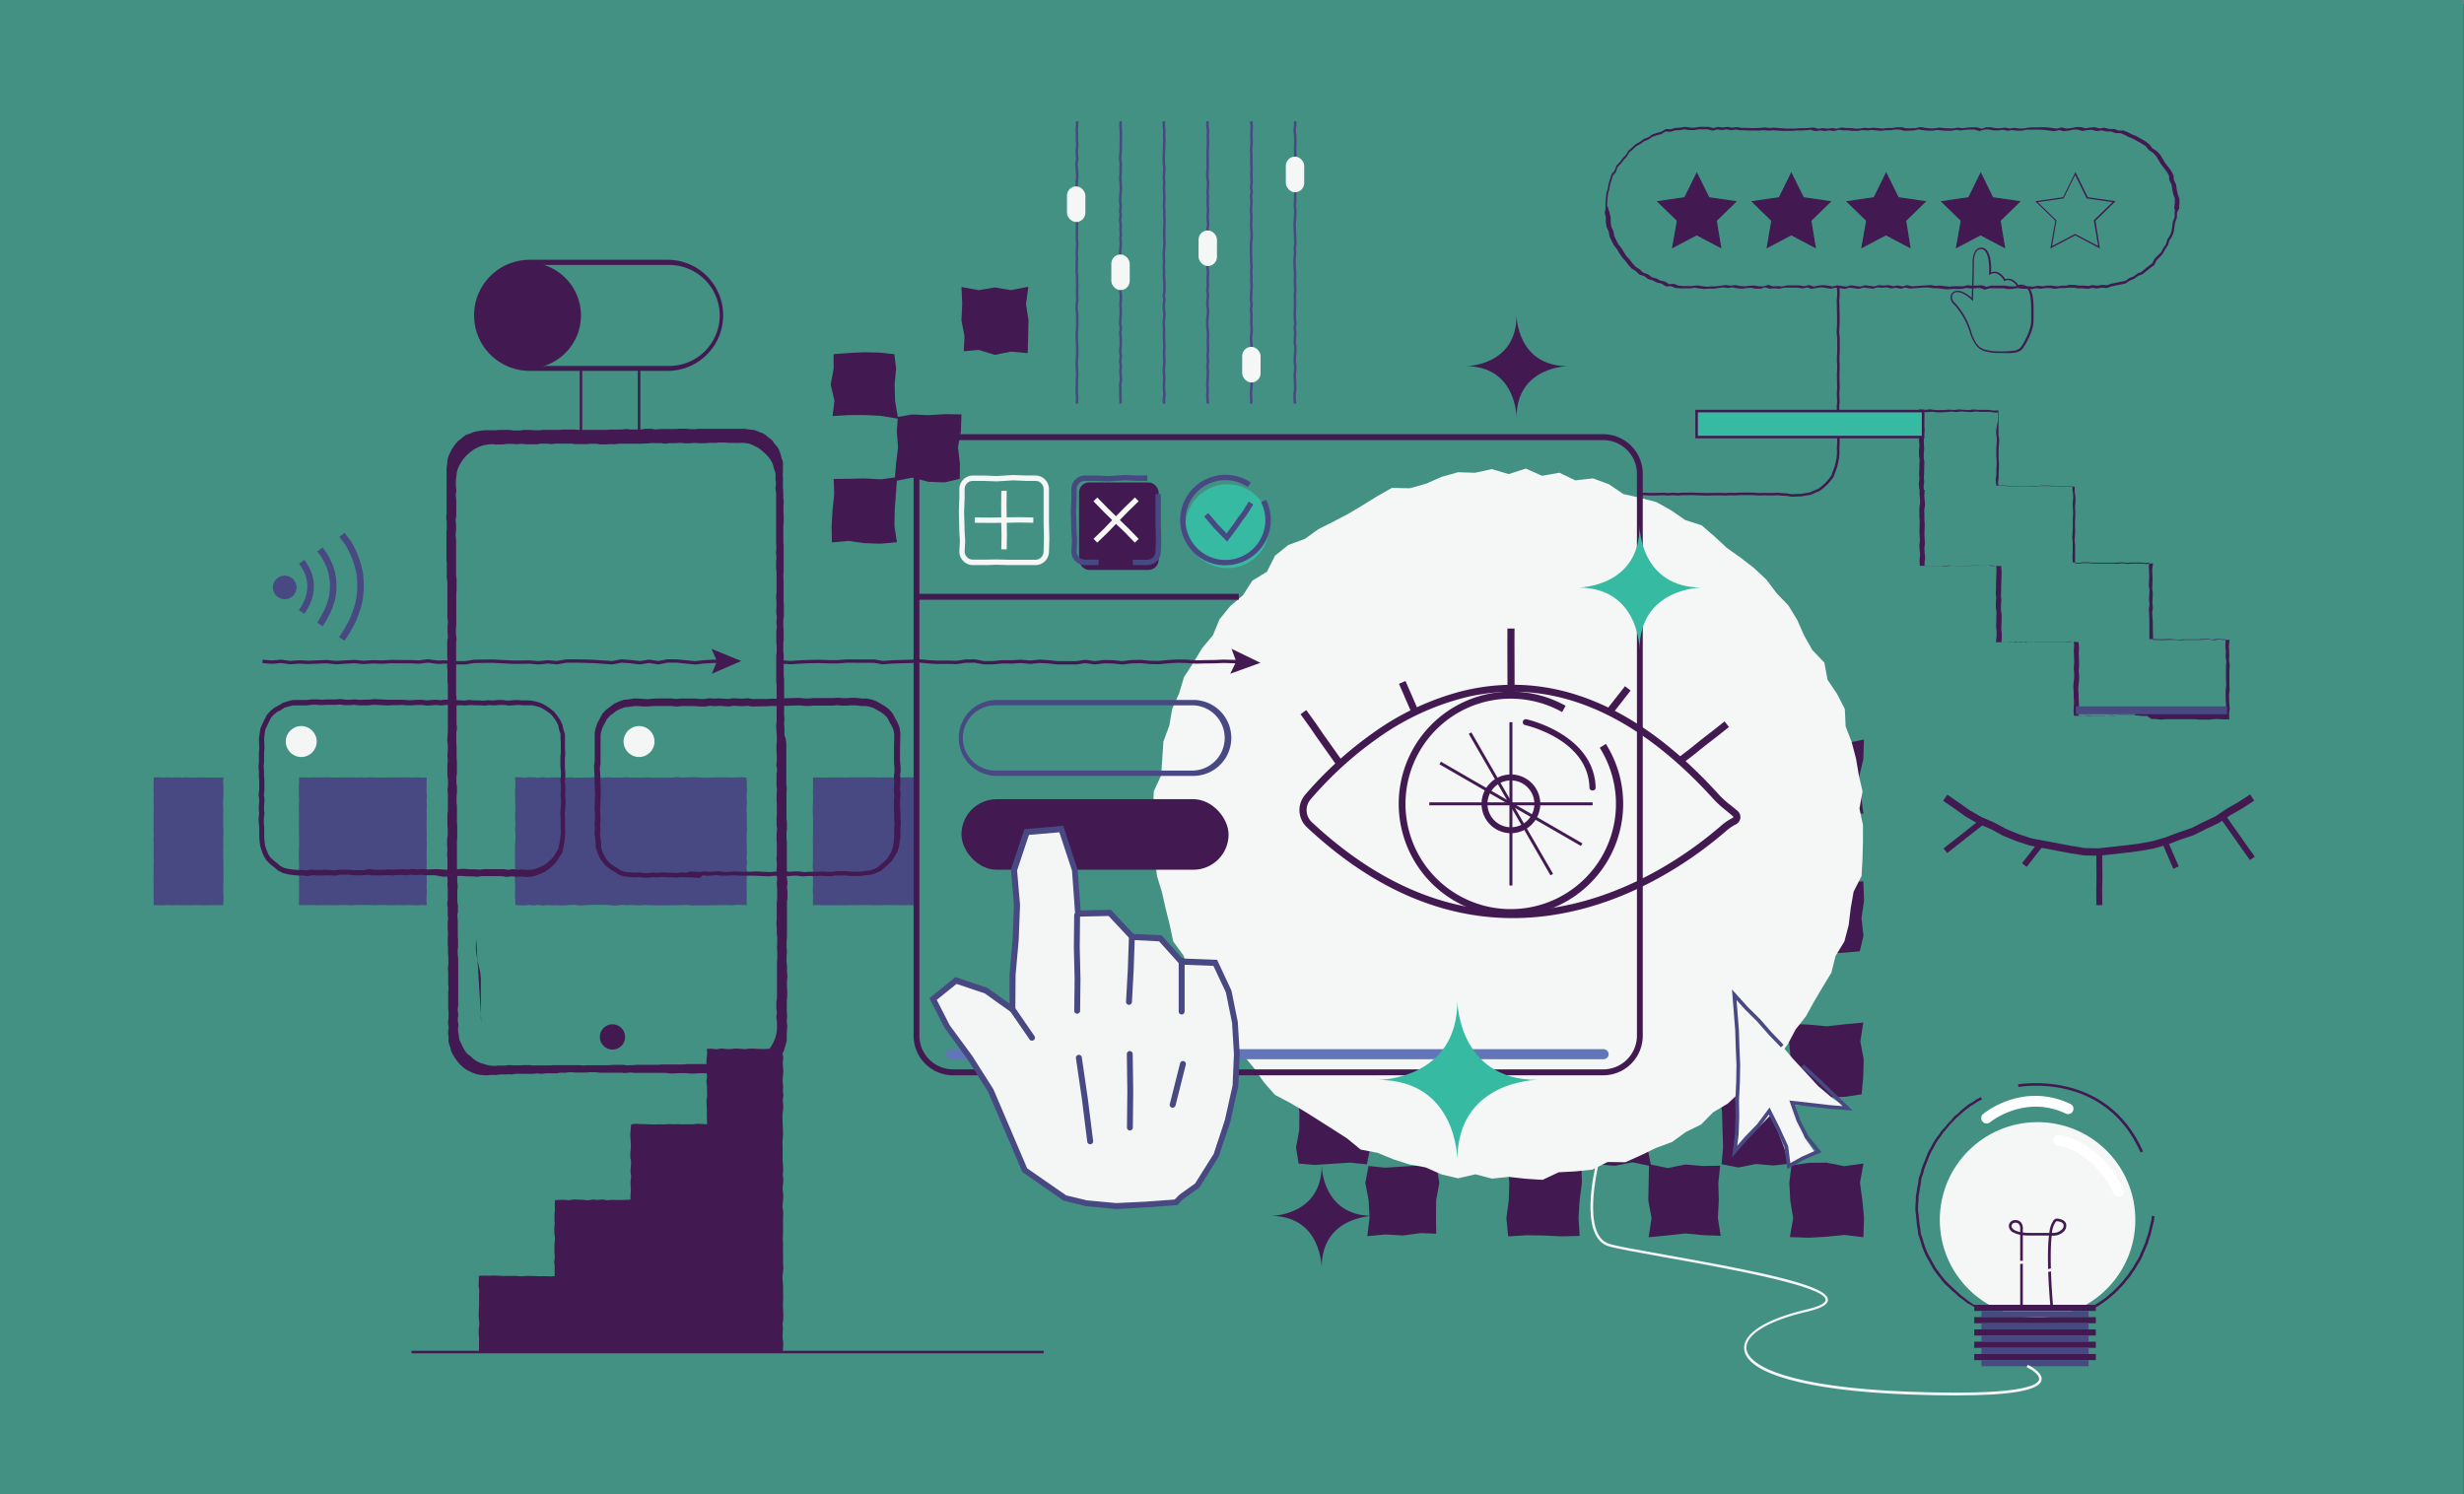 <svg xmlns="http://www.w3.org/2000/svg" viewBox="0 0 498.24 302.2"><rect x="0" y="0" width="498.24" height="302.2" fill="#333333" stroke="none"/><defs><style>.cls-1{fill:#f15a39;}.cls-2{fill:#f19837;}.cls-3{fill:#439182;}.cls-4{fill:#484982;}.cls-5{fill:#421a51;}.cls-6{fill:#f5f6f6;}.cls-7{fill:#36bba2;}.cls-8{fill:#6175b8;}.cls-9{fill:#f4f6f6;}.cls-10{fill:#fff;}</style></defs><g id="Layer_1" data-name="Layer 1"><rect class="cls-1" x="248.91" y="-250.16" width="249.87" height="250.93"/><rect class="cls-2" x="0.1" y="-250.16" width="249.87" height="250.93"/><rect class="cls-3" width="498.19" height="302.2"/><polygon class="cls-4" points="45.13 183.03 44.21 183.05 43.27 183.05 42.34 183.05 41.4 183.08 40.46 183.04 39.52 183.02 38.58 183.06 37.64 183.04 36.7 183.06 35.76 183.02 34.82 183.08 33.88 183.01 32.94 183.09 32 183.05 31.07 183.04 31.07 182.09 31.06 181.14 31.06 180.19 31.07 179.23 31.04 178.28 31.04 177.32 31.09 176.37 31.03 175.41 31.09 174.46 31.07 173.5 31.07 172.54 31.07 171.59 31.09 170.63 31.02 169.67 31.09 168.72 31.03 167.76 31.07 166.8 31.04 165.84 31.06 164.89 31.08 163.93 31.08 162.98 31.04 162.02 31.09 161.06 31.03 160.1 31.05 159.14 31.07 158.18 31.07 157.23 32 157.19 32.94 157.25 33.87 157.19 34.81 157.24 35.75 157.2 36.69 157.25 37.63 157.19 38.57 157.25 39.51 157.26 40.45 157.2 41.39 157.23 42.33 157.24 43.27 157.26 44.21 157.25 45.15 157.22 45.13 158.18 45.18 159.13 45.18 160.08 45.17 161.04 45.11 161.99 45.12 162.95 45.16 163.9 45.14 164.86 45.13 165.81 45.13 166.77 45.18 167.73 45.17 168.68 45.12 169.64 45.17 170.59 45.13 171.55 45.13 172.51 45.16 173.47 45.16 174.42 45.18 175.38 45.17 176.34 45.18 177.29 45.18 178.25 45.16 179.21 45.14 180.17 45.19 181.13 45.19 182.09 45.13 183.03"/><polygon class="cls-4" points="86.3 183.07 85.32 183.01 84.37 183.08 83.42 183.06 82.46 183.01 81.5 183.07 80.55 183.02 79.59 183.06 78.64 183.05 77.68 183.02 76.73 183.02 75.77 183.06 74.81 183.01 73.86 183.01 72.9 183.03 71.94 183.01 70.99 183.08 70.03 183.03 69.07 183.01 68.12 183.07 67.16 183.04 66.2 183.04 65.25 183.03 64.29 183.07 63.33 183.03 62.37 183.03 61.41 183.03 60.45 183.05 60.46 182.09 60.48 181.14 60.48 180.19 60.48 179.23 60.47 178.28 60.46 177.32 60.42 176.37 60.47 175.41 60.45 174.46 60.42 173.5 60.42 172.54 60.45 171.59 60.48 170.63 60.47 169.67 60.44 168.72 60.44 167.76 60.44 166.8 60.44 165.84 60.46 164.89 60.44 163.93 60.42 162.98 60.49 162.02 60.44 161.06 60.43 160.1 60.41 159.14 60.48 158.18 60.44 157.21 61.4 157.23 62.36 157.25 63.31 157.22 64.27 157.22 65.22 157.22 66.18 157.19 67.13 157.23 68.09 157.25 69.04 157.21 70 157.23 70.95 157.21 71.91 157.25 72.87 157.19 73.82 157.26 74.78 157.18 75.74 157.22 76.69 157.24 77.65 157.24 78.61 157.23 79.56 157.22 80.52 157.24 81.48 157.2 82.44 157.2 83.39 157.26 84.35 157.19 85.31 157.26 86.27 157.23 86.27 158.18 86.26 159.13 86.24 160.08 86.31 161.04 86.25 161.99 86.3 162.95 86.26 163.9 86.29 164.86 86.27 165.81 86.25 166.77 86.26 167.73 86.29 168.68 86.25 169.64 86.3 170.59 86.28 171.55 86.26 172.51 86.26 173.47 86.31 174.42 86.25 175.38 86.31 176.34 86.26 177.29 86.3 178.25 86.25 179.21 86.31 180.17 86.25 181.13 86.24 182.09 86.3 183.07"/><polygon class="cls-4" points="151 183.05 150.06 183 149.13 182.98 148.19 183.07 147.26 183.04 146.32 183.03 145.38 183.04 144.45 183.08 143.51 183.08 142.58 183.09 141.64 183.07 140.71 183.09 139.77 183.1 138.83 183 137.9 183.03 136.96 183.08 136.03 183.05 135.09 183.09 134.15 183.07 133.22 183.11 132.28 183.07 131.34 183.06 130.41 183 129.47 183.08 128.54 183.06 127.61 183 126.67 183.06 125.73 182.98 124.8 183.11 123.86 183.11 122.92 183 121.99 183.01 121.05 182.99 120.11 182.98 119.18 183.01 118.24 183.06 117.3 183.11 116.37 183 115.43 183 114.49 183.07 113.55 183.11 112.61 183.06 111.68 183.11 110.74 183 109.8 183.12 108.86 183 107.93 183.1 106.99 183 106.05 183.11 105.11 183.08 104.21 183 104.18 182.09 104.13 181.14 104.15 180.19 104.19 179.23 104.11 178.28 104.14 177.32 104.18 176.37 104.16 175.41 104.13 174.46 104.12 173.5 104.15 172.54 104.12 171.59 104.16 170.63 104.22 169.67 104.23 168.72 104.14 167.76 104.23 166.8 104.17 165.84 104.13 164.89 104.22 163.93 104.18 162.98 104.17 162.02 104.17 161.06 104.13 160.1 104.21 159.14 104.22 158.18 104.12 157.18 105.1 157.16 106.03 157.29 106.97 157.17 107.91 157.19 108.84 157.29 109.78 157.17 110.71 157.27 111.65 157.21 112.59 157.22 113.52 157.27 114.46 157.28 115.39 157.19 116.33 157.29 117.27 157.29 118.2 157.25 119.14 157.28 120.08 157.16 121.01 157.26 121.95 157.29 122.88 157.18 123.82 157.24 124.76 157.24 125.69 157.25 126.63 157.17 127.56 157.25 128.49 157.25 129.43 157.26 130.37 157.22 131.3 157.24 132.24 157.28 133.18 157.27 134.11 157.28 135.05 157.26 135.99 157.24 136.92 157.16 137.86 157.25 138.8 157.22 139.74 157.17 140.67 157.18 141.61 157.23 142.55 157.29 143.49 157.26 144.42 157.2 145.36 157.21 146.3 157.21 147.24 157.2 148.18 157.24 149.12 157.21 150.06 157.16 150.95 157.27 151.02 158.18 151.04 159.13 151.06 160.08 150.95 161.04 151.03 161.99 150.99 162.95 150.95 163.9 151 164.86 151.01 165.81 151 166.77 151.07 167.73 150.99 168.68 150.95 169.64 151.01 170.59 150.98 171.55 151.03 172.51 150.95 173.47 151.06 174.42 150.94 175.38 151.07 176.34 151.01 177.29 150.97 178.25 150.97 179.21 150.99 180.17 151 181.13 150.97 182.09 151 183.05"/><polygon class="cls-4" points="185.31 183.05 184.35 183.06 183.4 183.03 182.46 183.06 181.5 183.04 180.55 183.03 179.6 183.04 178.65 183.03 177.7 183.06 176.75 183.06 175.8 183.02 174.85 183.03 173.9 183.04 172.95 183.05 172 183.03 171.05 183.07 170.1 183.05 169.15 183.08 168.19 183.06 167.24 183.07 166.29 183.08 165.33 183.02 164.37 183.05 164.39 182.09 164.41 181.14 164.35 180.19 164.38 179.23 164.4 178.28 164.38 177.32 164.41 176.37 164.34 175.41 164.36 174.46 164.4 173.5 164.38 172.54 164.38 171.59 164.39 170.63 164.35 169.67 164.39 168.72 164.41 167.76 164.41 166.8 164.4 165.84 164.38 164.89 164.34 163.93 164.36 162.98 164.4 162.02 164.41 161.06 164.36 160.1 164.41 159.14 164.39 158.18 164.4 157.24 165.33 157.22 166.28 157.25 167.22 157.26 168.18 157.21 169.13 157.23 170.07 157.23 171.03 157.23 171.98 157.2 172.93 157.21 173.88 157.2 174.83 157.21 175.78 157.2 176.73 157.19 177.68 157.25 178.63 157.23 179.58 157.2 180.53 157.22 181.49 157.2 182.44 157.21 183.39 157.19 184.35 157.21 185.31 157.22 185.28 158.18 185.32 159.13 185.31 160.08 185.28 161.04 185.31 161.99 185.26 162.95 185.34 163.9 185.33 164.86 185.28 165.81 185.28 166.77 185.27 167.73 185.26 168.68 185.28 169.64 185.31 170.59 185.34 171.55 185.27 172.51 185.28 173.47 185.31 174.42 185.33 175.38 185.31 176.34 185.33 177.29 185.28 178.25 185.34 179.21 185.27 180.17 185.33 181.13 185.28 182.09 185.31 183.05"/><polygon class="cls-5" points="276.63 150.06 272.99 149.78 269.43 149.52 265.86 149.46 262.26 150.01 261.93 146.42 262.05 142.85 262.55 139.28 262.46 135.89 265.85 136.31 269.42 135.48 272.99 136.13 276.15 136.11 276.4 139.27 276.58 142.84 276.49 146.41 276.63 150.06"/><polygon class="cls-5" points="290.9 164.33 287.27 164.39 283.7 164.19 280.13 163.82 276.86 163.95 276.84 160.69 276.75 157.13 276.95 153.55 276.49 149.91 280.12 150.18 283.69 150.44 287.26 150.51 290.86 149.96 291.19 153.55 291.06 157.12 290.57 160.69 290.9 164.33"/><polygon class="cls-5" points="305.33 150.21 301.54 149.72 297.98 150.17 294.4 150.2 290.72 150.09 291.22 146.42 291.06 142.85 291.06 139.28 290.76 135.64 294.4 135.57 297.97 135.78 301.54 136.15 304.8 136.01 304.83 139.27 304.91 142.84 304.72 146.43 305.33 150.21"/><polygon class="cls-5" points="276.14 178.11 272.99 178.02 269.43 178.28 265.86 178.88 262.58 178.23 262.2 174.97 262.39 171.4 262.17 167.83 262.06 164.03 265.85 164.52 269.42 164.07 272.99 164.05 276.67 164.15 276.17 167.82 276.33 171.39 276.33 174.95 276.14 178.11"/><polygon class="cls-5" points="291.09 193.06 287.27 192.36 283.7 192.98 280.13 192.28 276.85 192.52 276.9 189.24 276.22 185.67 276.19 182.1 276.98 178.96 280.12 179.05 283.69 178.79 287.26 178.19 290.53 178.83 290.92 182.1 290.73 185.67 290.95 189.23 291.09 193.06"/><polygon class="cls-5" points="319.1 163.97 315.82 163.97 312.25 164.4 308.68 164.14 305.53 163.83 304.79 160.69 304.61 157.13 304.68 153.55 304.85 149.73 308.67 150.43 312.24 149.81 315.81 150.51 319.1 150.27 319.04 153.55 319.72 157.12 319.75 160.7 319.1 163.97"/><polygon class="cls-5" points="319 192.42 315.82 192.55 312.25 192.38 308.68 192.27 305.53 192.39 305.62 189.24 305.38 185.67 305.43 182.1 305.39 178.82 308.67 178.83 312.24 178.39 315.81 178.65 318.96 178.96 319.7 182.1 319.88 185.67 319.81 189.26 319 192.42"/><polygon class="cls-5" points="305.09 178.52 301.54 178.61 297.98 178.25 294.4 178.66 290.96 178.4 290.68 174.97 290.74 171.4 290.86 167.83 291.22 164.64 294.4 164.52 297.97 164.69 301.54 164.8 304.69 164.68 304.59 167.82 304.83 171.39 304.79 174.96 305.09 178.52"/><polygon class="cls-5" points="333.49 149.81 330.09 150.11 326.52 150.37 322.95 149.73 319.46 149.91 319.84 146.42 319.15 142.85 318.92 139.28 319.4 135.73 322.95 135.63 326.52 136 330.09 135.58 333.53 135.84 333.81 139.27 333.75 142.84 333.63 146.41 333.49 149.81"/><polygon class="cls-5" points="347.93 164.26 344.37 164.61 340.8 164.64 337.23 163.95 333.33 164.58 334.13 160.69 334.13 157.13 333.97 153.55 333.83 150.15 337.22 149.86 340.79 149.6 344.36 150.24 347.86 150.06 347.47 153.55 348.16 157.12 348.39 160.69 347.93 164.26"/><polygon class="cls-5" points="361.96 149.74 358.64 149.72 355.07 149.77 351.5 149.45 348.04 149.88 347.51 146.42 348.42 142.85 347.64 139.28 347.93 135.71 351.5 135.36 355.06 135.33 358.63 136.01 362.53 135.39 361.74 139.27 361.73 142.84 361.89 146.4 361.96 149.74"/><polygon class="cls-5" points="333.49 178.36 330.09 179.12 326.52 178.02 322.95 178.25 319.18 178.74 319.73 174.97 319.4 171.4 319.94 167.83 319.63 164.51 322.95 164.52 326.52 164.47 330.09 164.8 333.55 164.37 334.08 167.82 333.17 171.39 333.94 174.97 333.49 178.36"/><polygon class="cls-5" points="348.04 192.91 344.37 193.06 340.8 192.98 337.23 192.41 333.24 193.23 333.36 189.24 334.21 185.67 333.84 182.1 333.83 178.7 337.22 177.94 340.79 179.05 344.36 178.81 348.13 178.33 347.59 182.1 347.92 185.67 347.37 189.25 348.04 192.91"/><polygon class="cls-5" points="376.79 164.57 372.92 164.1 369.35 164.05 365.78 164.37 361.9 164.56 361.76 160.69 362.28 157.13 361.88 153.55 362.1 149.88 365.77 149.73 369.34 149.81 372.91 150.38 376.9 149.56 376.78 153.55 375.93 157.12 376.3 160.69 376.79 164.57"/><polygon class="cls-5" points="376.06 192.38 372.92 192.66 369.35 192.82 365.78 193.26 361.87 193.15 362.61 189.24 361.64 185.67 361.99 182.1 361.9 178.23 365.77 178.69 369.34 178.74 372.91 178.42 376.78 178.23 376.93 182.1 376.41 185.67 376.81 189.26 376.06 192.38"/><polygon class="cls-5" points="362.16 178.48 358.64 178.1 355.07 178.91 351.5 179.1 348.05 178.41 347.56 174.97 347.63 171.4 348.24 167.83 348.36 164.68 351.5 164.41 355.06 164.24 358.63 163.81 362.54 163.92 361.81 167.82 362.77 171.39 362.43 174.96 362.16 178.48"/><polygon class="cls-5" points="276.76 207.28 272.99 207.31 269.43 207.39 265.86 207.29 262.24 207.12 262.68 203.52 262.16 199.95 262.82 196.38 262.33 192.86 265.85 193.24 269.42 192.43 272.99 192.24 276.44 192.93 276.93 196.37 276.86 199.94 276.25 203.52 276.76 207.28"/><polygon class="cls-5" points="291.21 221.73 287.27 221.25 283.7 220.84 280.13 221.84 276.21 221.7 276.64 217.79 276.4 214.22 276 210.65 276.36 206.88 280.12 206.85 283.69 206.78 287.26 206.87 290.87 207.04 290.44 210.65 290.96 214.22 290.3 217.81 291.21 221.73"/><polygon class="cls-5" points="305.18 207.16 301.54 207.6 297.98 207.3 294.4 206.77 290.69 207.22 290.89 203.52 291.1 199.95 290.3 196.38 290.46 192.43 294.4 192.91 297.97 193.32 301.54 192.32 305.45 192.46 305.02 196.37 305.26 199.94 305.67 203.5 305.18 207.16"/><polygon class="cls-5" points="276.39 235.46 272.99 235.12 269.43 235.35 265.86 235.59 262.6 235.31 262.07 232.07 262.72 228.5 262.75 224.93 262.21 221.28 265.85 220.84 269.42 221.14 272.99 221.66 276.7 221.22 276.5 224.92 276.29 228.49 277.09 232.07 276.39 235.46"/><polygon class="cls-5" points="290.42 249.49 287.27 249.37 283.7 249.85 280.13 249.65 276.48 249.99 276.93 246.34 276.76 242.77 276.08 239.2 276.73 235.8 280.12 236.14 283.69 235.91 287.26 235.67 290.52 235.95 291.04 239.2 290.4 242.76 290.37 246.31 290.42 249.49"/><polygon class="cls-5" points="319.67 221.64 315.82 221.53 312.25 221.53 308.68 220.99 304.75 221.71 304.61 217.79 305.08 214.22 305.3 210.65 305.52 207.5 308.67 207.62 312.24 207.13 315.81 207.34 319.46 207 319.01 210.65 319.19 214.22 319.86 217.77 319.67 221.64"/><polygon class="cls-5" points="319.42 249.94 315.82 250.03 312.25 249.86 308.68 249.8 304.97 250.04 304.6 246.34 305.09 242.77 305.2 239.2 304.82 235.35 308.67 235.46 312.24 235.46 315.81 236 319.74 235.28 319.88 239.2 319.41 242.76 319.19 246.34 319.42 249.94"/><polygon class="cls-5" points="305.25 235.77 301.54 235.22 297.98 236.04 294.4 236.22 290.5 235.96 290.43 232.07 290.72 228.5 290.61 224.93 290.8 221.32 294.4 221.23 297.97 221.4 301.54 221.46 305.25 221.22 305.61 224.92 305.13 228.49 305.01 232.06 305.25 235.77"/><polygon class="cls-5" points="333.41 206.83 330.09 207.19 326.52 207.33 322.95 206.51 319.32 207.15 319.48 203.52 319.6 199.95 319.01 196.38 319.24 192.67 322.95 193.22 326.52 192.4 330.09 192.22 333.99 192.48 334.06 196.37 333.77 199.94 333.88 203.52 333.41 206.83"/><polygon class="cls-5" points="347.54 220.96 344.37 220.81 340.8 221.11 337.23 221.93 333.5 221.51 333.94 217.79 334.11 214.22 333.73 210.65 333.91 207.33 337.22 206.97 340.79 206.84 344.36 207.65 348 207.02 347.84 210.65 347.72 214.22 348.3 217.81 347.54 220.96"/><polygon class="cls-5" points="362.5 207.37 358.64 206.9 355.07 206.66 351.5 206.69 347.69 207.32 347.84 203.52 348.09 199.95 348.46 196.38 348.32 193.2 351.5 193.35 355.06 193.05 358.63 192.23 362.36 192.65 361.93 196.37 361.75 199.94 362.14 203.51 362.5 207.37"/><polygon class="cls-5" points="333.86 235.83 330.09 235.05 326.52 235.76 322.95 235.46 319.48 235.53 319.85 232.07 319.75 228.5 319.94 224.93 319.09 221.07 322.95 221.54 326.52 221.78 330.09 221.75 333.9 221.12 333.75 224.92 333.5 228.49 333.13 232.07 333.86 235.83"/><polygon class="cls-5" points="347.94 249.91 344.37 249.78 340.8 249.44 337.23 249.84 333.37 250.2 333.96 246.34 333.29 242.77 333.37 239.2 333.45 235.43 337.22 236.22 340.79 235.5 344.36 235.8 347.84 235.73 347.46 239.2 347.56 242.76 347.37 246.34 347.94 249.91"/><polygon class="cls-5" points="376.44 221.31 372.92 221.83 369.35 221.87 365.78 221.14 361.87 221.69 362.59 217.79 362.1 214.22 361.76 210.65 362.2 207.07 365.77 207.21 369.34 207.55 372.91 207.15 376.77 206.79 376.18 210.65 376.85 214.22 376.76 217.79 376.44 221.31"/><polygon class="cls-5" points="376.79 250.21 372.92 249.74 369.35 250.1 365.78 250.31 361.93 250.18 362.59 246.34 362.01 242.77 361.81 239.2 362.25 235.67 365.77 235.16 369.34 235.12 372.91 235.84 376.81 235.3 376.1 239.2 376.59 242.76 376.92 246.32 376.79 250.21"/><polygon class="cls-5" points="361.89 235.32 358.64 235.7 355.07 235.4 351.5 236.1 348.12 235.44 348.42 232.07 348.31 228.5 348.22 224.93 347.63 221.05 351.5 221.53 355.06 221.16 358.63 220.95 362.48 221.08 361.83 224.92 362.4 228.49 362.6 232.08 361.89 235.32"/><polygon class="cls-6" points="376.71 166.9 376.7 170.31 376.61 173.73 376.42 177.15 374.81 180.34 374.23 183.67 373.82 187.08 372.95 190.39 371.15 193.35 370.33 196.69 368.55 199.62 366.82 202.54 365.18 205.52 363.08 208.2 361.47 211.24 359.37 213.93 356.43 215.85 354.21 218.42 351.84 220.86 349.35 223.19 346.41 224.94 343.97 227.41 340.89 228.92 338.1 230.95 334.88 232.14 331.8 233.63 328.67 235.04 325.07 234.99 321.98 236.53 318.57 236.89 315.17 237.07 311.93 238.6 308.49 238.38 305.08 238 301.68 238.35 298.34 237.48 294.82 238.29 291.47 237.5 288.29 236.09 284.95 235.47 281.71 234.43 278.56 233.14 275.13 232.48 272.42 230.25 269.57 228.41 266.71 226.6 263.85 224.8 260.92 223.06 257.83 221.43 255.55 218.85 253.57 216.01 251.41 213.4 248.59 211.32 247.25 208.08 245.12 205.43 243.52 202.43 241.49 199.68 240.47 196.4 239.31 193.23 237.23 190.38 236.53 187.03 235.7 183.73 234.95 180.41 233.94 177.13 233.58 173.72 233.2 170.32 233.32 166.9 233.16 163.47 233.3 160.04 234.8 156.79 235.02 153.39 235.25 149.96 236.44 146.74 237.03 143.34 238.43 140.21 239.42 136.91 241.31 134.02 243.07 131.09 245.27 128.46 246.59 125.24 248.75 122.59 251.36 120.35 253.22 117.44 256.19 115.62 257.83 112.36 260.51 110.21 263.85 108.98 266.6 107.01 269.63 105.48 272.62 103.92 275.53 102.18 278.45 100.37 281.46 98.66 285.07 98.74 288.32 97.83 291.5 96.44 294.82 95.5 298.27 95.61 301.65 94.87 305.08 95.88 308.52 94.76 311.83 96.22 315.33 95.6 318.53 97.14 322.1 96.74 325.33 97.93 328.27 99.91 331.6 100.66 334.93 101.53 337.92 103.2 340.73 105.15 344.07 106.23 346.68 108.48 349.19 110.81 351.97 112.78 354.68 114.88 357.18 117.22 359.25 119.97 361.62 122.44 363.41 125.36 364.81 128.52 366.47 131.46 368.9 134 369.54 137.46 371.46 140.32 373.04 143.38 373.2 146.89 374.42 150.07 375.29 153.36 375.86 156.72 376.62 160.06 376 163.52 376.71 166.9"/><polygon class="cls-6" points="366.87 232.88 363.37 235.04 361.7 235.56 360.81 232.17 359.5 228.76 357.91 225.64 355.56 228.03 353.13 230.44 350.81 232.96 350.95 229.44 351.06 225.92 350.94 222.4 350.92 218.88 350.85 215.36 350.99 211.84 350.77 208.32 350.76 204.8 350.83 201.3 352.76 202.79 355.22 205.63 357.71 208.42 360.13 211.28 362.56 214.13 365.11 216.88 367.65 219.64 370.51 222.06 373.61 224.19 370 224.05 366.41 223.54 362.83 223.46 363.7 226.79 364.94 230.11 366.87 232.88"/><polygon class="cls-4" points="361.41 236.4 360.84 231.96 359.24 228.46 357.69 225.39 355.87 227.84 353.34 230.45 350.23 234.08 350.81 229.41 350.94 225.92 350.9 222.41 351.07 218.86 351.13 215.35 350.98 211.85 350.87 208.33 350.22 200.1 353.42 203.65 355.9 206.1 358.23 208.77 360.65 211.29 360.12 211.81 357.68 209.28 355.35 206.62 352.88 204.16 351.14 202.24 351.62 208.28 351.73 211.82 351.88 215.34 351.82 218.88 351.64 222.42 351.69 225.93 351.56 229.47 351.28 231.7 352.79 229.94 355.3 227.35 357.82 223.97 359.91 228.13 361.58 231.8 362.01 235.21 364.46 233.86 367.12 232.7 365 230.07 363.31 226.78 361.82 222.56 366.19 223.04 369.92 223.48 372.59 223.69 367.33 218.61 364.23 215.82 364.73 215.26 367.84 218.06 374.62 224.6 369.84 224.23 366.1 223.79 362.93 223.44 364 226.49 365.65 229.69 368.33 233 364.79 234.53 361.41 236.4"/><path class="cls-5" d="M324.18,217.46H192.74a8,8,0,0,1-8-8V95.81a8,8,0,0,1,8-8H324.18a8,8,0,0,1,8,8V209.43A8,8,0,0,1,324.18,217.46ZM192.74,89a6.83,6.83,0,0,0-6.83,6.82V209.43a6.83,6.83,0,0,0,6.83,6.83H324.18a6.83,6.83,0,0,0,6.82-6.83V95.81A6.83,6.83,0,0,0,324.18,89Z"/><circle class="cls-7" cx="248.21" cy="106.41" r="8.48"/><rect class="cls-5" x="218.19" y="97.56" width="16.1" height="17.7" rx="2.05"/><path class="cls-6" d="M209.35,114.28h0l-2.93,0-2.37,0-2.64-.07-1.89.07h-2.78a2.75,2.75,0,0,1-2.75-2.75l.11-2.12-.11-1.84-.11-4.12.11-2.77V98.91a2.75,2.75,0,0,1,2.75-2.75h2.32l2.44.11,3.33-.21,2.62.1h1.91a2.75,2.75,0,0,1,2.75,2.75v6.8l.08,3.15-.08,2.69A2.74,2.74,0,0,1,209.35,114.28Zm-7.95-1.15,2.65.07,2.36,0,2.94,0a1.67,1.67,0,0,0,1.67-1.67l.07-2.67-.07-3.13V98.91a1.66,1.66,0,0,0-1.67-1.66h-1.93l-2.59-.11-3.33.21-2.48-.1h-2.29a1.66,1.66,0,0,0-1.67,1.66v1.79l-.11,2.76.11,4.07.11,1.88v0l-.11,2.12a1.67,1.67,0,0,0,1.67,1.64h2.76Z"/><polygon class="cls-6" points="203.56 111.1 202.47 111.08 202.52 108.31 202.47 106 202.44 102.36 202.47 99.25 203.56 99.26 203.53 102.36 203.61 108.31 203.56 111.1"/><polygon class="cls-6" points="200.21 105.75 197.1 105.72 197.11 104.64 200.21 104.67 206.16 104.59 208.95 104.64 208.94 105.72 206.16 105.67 203.86 105.72 200.21 105.75"/><path class="cls-4" d="M232,114.28l-2.94,0,0-1.08,2.92,0a1.66,1.66,0,0,0,1.66-1.67l.08-2.67-.08-3.13V99.92h1.09v5.79l.08,3.15-.08,2.69A2.74,2.74,0,0,1,232,114.28Z"/><path class="cls-4" d="M222.15,114.28h-2.76a2.75,2.75,0,0,1-2.75-2.75l.11-2.12-.11-1.84-.11-4.12.11-2.77V98.91a2.75,2.75,0,0,1,2.75-2.75h2.32l2.44.11,3.32-.21,2.63.1H232v1.09h-1.93l-2.59-.11-3.33.21-2.48-.1h-2.29a1.66,1.66,0,0,0-1.67,1.66v1.79l-.11,2.76.11,4.07.11,1.88v0l-.11,2.12a1.67,1.67,0,0,0,1.67,1.64h2.76Z"/><polygon class="cls-6" points="221.87 109.74 221.12 108.96 223.11 107.04 224.71 105.37 227.26 102.77 229.49 100.59 230.24 101.37 228.02 103.54 223.88 107.8 221.87 109.74"/><polygon class="cls-6" points="229.47 109.74 227.55 107.75 225.88 106.15 223.28 103.6 221.1 101.37 221.88 100.61 224.05 102.83 228.31 106.98 230.25 108.98 229.47 109.74"/><polygon class="cls-4" points="248.13 109.53 245.54 106.87 243.49 104.45 244.32 103.75 246.35 106.14 248.02 107.87 249.34 106.11 250.36 104.63 251.14 103.63 252.5 101.44 253.42 102.01 252.02 104.27 251.24 105.27 250.22 106.75 248.13 109.53"/><path class="cls-4" d="M247.79,114.33a9.15,9.15,0,0,1-8.57-5.93,9.16,9.16,0,0,1,13.69-10.82l-.61.9a8.07,8.07,0,0,0-12.58,6.69,7.91,7.91,0,0,0,.52,2.85,8.08,8.08,0,0,0,12.93,3.17,8.14,8.14,0,0,0,2.27-3.45,8.06,8.06,0,0,0-.44-6.19l1-.49a9.21,9.21,0,0,1,.5,7,9.16,9.16,0,0,1-8.68,6.25Z"/><rect class="cls-5" x="185.31" y="120.09" width="65.19" height="1.2"/><rect class="cls-5" x="194.41" y="161.62" width="54.02" height="14.27" rx="7.14"/><path class="cls-4" d="M241.3,156.91H201.55a7.68,7.68,0,1,1,0-15.36H241.3a7.68,7.68,0,0,1,0,15.36Zm-39.75-14.27a6.6,6.6,0,1,0,0,13.19H241.3a6.6,6.6,0,0,0,0-13.19Z"/><path class="cls-5" d="M305.91,185.67c-14.61,0-28.56-6.14-41.62-18.35h0a4.75,4.75,0,0,1-.38-6.59,75.51,75.51,0,0,1,13.68-12.47,53.93,53.93,0,0,1,18.34-8.57c17.84-4.28,35.27,2.84,51.81,21.19a20.92,20.92,0,0,0,2.38,2.1l1.22,1a1.65,1.65,0,0,1,.57,1.47,1.67,1.67,0,0,1-.94,1.28,9,9,0,0,0-2,1.38c-5.63,4.87-17.33,13.48-32.34,16.47A54.45,54.45,0,0,1,305.91,185.67Zm-40.64-19.4c15.86,14.82,33,20.51,51,16.91C331,180.25,342.47,171.8,348,167a10.59,10.59,0,0,1,2.35-1.59.24.24,0,0,0,.13-.17.19.19,0,0,0-.07-.18l-1.2-1a23,23,0,0,1-2.54-2.26c-16.16-17.92-33.11-24.91-50.4-20.75a52.68,52.68,0,0,0-17.85,8.35A73.91,73.91,0,0,0,265,161.67a3.33,3.33,0,0,0,.27,4.6Z"/><path class="cls-5" d="M305.52,185.26a22.7,22.7,0,1,1,11.06-42.53l-.71,1.27a21.28,21.28,0,1,0,7.61,7.22l1.24-.78a22.71,22.71,0,0,1-19.2,34.82Z"/><path class="cls-5" d="M305.52,168.5a5.94,5.94,0,1,1,5.94-5.94A5.95,5.95,0,0,1,305.52,168.5Zm0-10.68a4.74,4.74,0,1,0,4.74,4.74A4.75,4.75,0,0,0,305.52,157.82Z"/><polygon class="cls-5" points="270.38 154.92 266.42 149.33 264.98 147.23 262.98 144.44 264.14 143.6 266.16 146.4 267.6 148.51 271.56 154.09 270.38 154.92"/><polygon class="cls-5" points="304.83 140.59 304.8 130.49 304.81 127.11 306.25 127.11 306.24 130.48 306.27 140.59 304.83 140.59"/><polygon class="cls-5" points="340.14 154.45 339.26 153.31 341.65 151.48 343.98 149.6 346.37 147.75 348.72 145.89 349.61 147.02 347.26 148.89 344.87 150.73 342.54 152.61 340.14 154.45"/><rect class="cls-5" x="284.13" y="137.74" width="1.44" height="6.54" transform="translate(-32.6 125.16) rotate(-23.48)"/><polygon class="cls-5" points="325.96 144.46 324.83 143.56 328.59 138.77 329.72 139.65 327.85 142.06 325.96 144.46"/><rect class="cls-5" x="289.01" y="162.26" width="33.03" height="0.6"/><rect class="cls-5" x="305.22" y="146.05" width="0.6" height="33.03"/><rect class="cls-5" x="305.22" y="146.05" width="0.6" height="33.03" transform="translate(-40.35 174.54) rotate(-30)"/><rect class="cls-5" x="305.22" y="146.05" width="0.6" height="33.03" transform="translate(11.98 345.87) rotate(-60)"/><path class="cls-5" d="M322,159.86a.6.6,0,0,1-.6-.58c-.24-9.78-12.88-12.62-13-12.64a.6.6,0,0,1,.25-1.18c.14,0,13.69,3.06,14,13.79a.59.59,0,0,1-.58.61Z"/><path class="cls-7" d="M319.12,118.82s12.41,0,12.41-12.41c0,0,.07,12.41,12.55,12.41,0,0-12.55.07-12.55,12.54C331.53,131.36,331.53,118.82,319.12,118.82Z"/><path class="cls-5" d="M296.4,74.05s10.26,0,10.26-10.25c0,0,.06,10.25,10.38,10.25,0,0-10.38.06-10.38,10.38C306.66,84.43,306.66,74.05,296.4,74.05Z"/><path class="cls-5" d="M257,245.9s10.26,0,10.26-10.26c0,0,0,10.26,10.37,10.26,0,0-10.37.06-10.37,10.38C267.22,256.28,267.22,245.9,257,245.9Z"/><rect class="cls-8" x="191.3" y="212.17" width="133.98" height="2.03" rx="1.01"/><path class="cls-7" d="M278.69,218.39s16,0,16-16c0,0,.09,16,16.17,16,0,0-16.17.09-16.17,16.17C294.69,234.56,294.69,218.39,278.69,218.39Z"/><polygon class="cls-9" points="237.78 243.16 238.83 242.09 242.08 239.78 245.94 233.58 248.23 226.65 249.81 219.56 250.08 213.15 249.69 206.74 248.42 200.48 245.72 194.73 238.85 194.46 234.63 189.76 228.94 189.47 224.38 184.62 217.97 184.76 217.33 175.94 214.6 167.66 207.58 168.25 205.03 175.94 205.63 182.99 205.36 190.04 204.73 197.08 204.68 204.09 199.35 200.31 193.27 198.25 188.65 202 191.5 207.58 196.1 213.86 200.3 220.46 203.39 227.68 207.2 236.63 215.32 242.27 219.69 243.34 225.69 243.91 231.72 243.6 237.78 243.16"/><path class="cls-4" d="M225.68,244.51l-6.13-.59-4.48-1.1-8.35-5.8-3.88-9.11-3.08-7.17-4.16-6.56L191,207.86l-3.07-6,5.26-4.26,6.48,2.18,4.46,3.18,0-5.87.63-7.08.27-7-.61-7.14,2.72-8.18L215,167l2.91,8.87.6,8.25,6.1-.14,4.59,4.88,5.69.29,4.22,4.69,7,.27,2.9,6.22,1.28,6.34.39,6.44-.29,6.55-1.59,7.15-2.35,7.06-3.93,6.3-3.3,2.35-1.17,1.19-6.28.46Zm-5.89-1.76,5.91.55,6-.29,5.82-.43,1-1,3.14-2.25,3.77-6,2.25-6.83,1.56-7,.27-6.32-.38-6.34-1.25-6.15-2.52-5.36-6.75-.26-4.23-4.7-5.68-.29-4.54-4.84-6.72.15-.67-9.31-2.56-7.76-6.15.52-2.4,7.19.6,7-.27,7.08-.63,7.07-.06,8.12-6.19-4.41-5.69-1.91-4,3.23,2.61,5.11,4.58,6.24,4.26,6.71,6.83,16,7.9,5.48Zm18,.41h0Z"/><path class="cls-4" d="M208.67,210.46a.58.58,0,0,1-.49-.26l-4.37-6.35a.6.6,0,0,1,1-.68l4.37,6.35a.61.61,0,0,1-.16.83A.53.53,0,0,1,208.67,210.46Z"/><path class="cls-4" d="M217.81,205h0a.59.59,0,0,1-.59-.6l.07-6.44-.15-6.41.07-6.45a.59.59,0,0,1,.6-.59h0a.6.6,0,0,1,.59.61l-.07,6.42.15,6.42-.07,6.45A.59.59,0,0,1,217.81,205Z"/><path class="cls-4" d="M228.26,203.21h0a.6.6,0,0,1-.57-.63l.36-6.45.22-6.45a.6.6,0,1,1,1.19,0l-.22,6.46-.35,6.46A.6.6,0,0,1,228.26,203.21Z"/><path class="cls-4" d="M238.94,205.16a.6.6,0,0,1-.6-.6l0-10.26a.6.6,0,0,1,.6-.6h0a.6.6,0,0,1,.6.6l0,10.26a.6.6,0,0,1-.6.6Z"/><path class="cls-4" d="M220.45,231.41a.61.61,0,0,1-.6-.53l-1.06-8.46L217.56,214a.6.6,0,1,1,1.19-.17l1.23,8.43,1.06,8.47a.6.6,0,0,1-.52.67Z"/><path class="cls-4" d="M228.47,228.62h0a.59.59,0,0,1-.59-.6l.08-7.44-.11-7.42a.61.61,0,0,1,.59-.61h0a.6.6,0,0,1,.6.59l.11,7.44-.08,7.45A.6.6,0,0,1,228.47,228.62Z"/><path class="cls-4" d="M237.12,224a.34.34,0,0,1-.14,0,.6.6,0,0,1-.44-.72l2.09-8.3a.6.6,0,0,1,1.16.29l-2.09,8.3A.59.59,0,0,1,237.12,224Z"/><polygon class="cls-5" points="180.91 97.3 181.19 93.75 181.59 90.49 181.34 87.23 181.55 84.31 184.46 83.82 187.72 83.96 190.99 83.75 194.41 83.8 194.3 87.22 193.71 90.48 194.11 93.75 194.07 96.83 190.99 97.56 187.73 97.43 184.45 96.6 180.91 97.3"/><polygon class="cls-5" points="194.88 71.03 195.03 68.03 194.41 64.77 194.57 61.51 194.42 58.04 197.88 58.68 201.15 58.13 204.41 58.67 207.94 57.98 207.46 61.5 207.97 64.76 207.9 68.03 207.81 71.42 204.42 71.11 201.16 71.76 197.91 70.77 194.88 71.03"/><polygon class="cls-5" points="168.35 84.14 168.73 81.05 167.97 77.78 168.57 74.52 168.55 71.62 171.44 71.4 174.7 71.23 177.97 71.31 180.85 71.63 181.2 74.51 180.9 77.77 180.99 81.04 181.6 84.67 177.98 84.08 174.72 83.93 171.46 83.95 168.35 84.14"/><polygon class="cls-5" points="168.22 109.69 168.16 106.37 168.35 103.11 168.69 99.84 168.57 96.85 171.55 96.83 174.81 96.75 178.07 96.93 181.41 96.51 181.16 99.84 180.92 103.1 180.86 106.36 181.36 109.65 178.08 109.95 174.82 109.84 171.55 109.39 168.22 109.69"/><polygon class="cls-4" points="59.99 118.79 59.81 119.72 59.28 120.5 58.49 121.02 57.57 121.21 56.65 121.02 55.86 120.5 55.34 119.72 55.15 118.79 55.33 117.87 55.86 117.09 56.64 116.56 57.57 116.38 58.49 116.56 59.27 117.09 59.8 117.87 59.99 118.79"/><polygon class="cls-4" points="61.55 124.12 60.43 123.4 60.97 122.56 61.4 121.75 61.76 120.9 61.99 120.02 62.13 119.12 62.14 118.21 62.02 117.31 61.8 116.43 61.46 115.59 61.01 114.79 60.46 114 61.54 113.24 62.16 114.11 62.67 115.05 63.08 116.06 63.33 117.1 63.47 118.13 63.45 119.27 63.29 120.33 63 121.37 62.59 122.36 62.11 123.23 61.55 124.12"/><polygon class="cls-4" points="65.24 126.64 64.13 125.9 64.68 125.07 65.61 123.33 65.99 122.41 66.29 121.48 66.55 120.57 66.66 119.6 66.72 118.66 66.69 117.69 66.57 116.7 66.39 115.79 66.1 114.88 65.7 113.98 65.28 113.12 64.77 112.31 64.16 111.52 65.22 110.71 65.88 111.58 66.45 112.5 66.91 113.42 67.35 114.44 67.69 115.49 67.88 116.5 68.02 117.62 68.05 118.67 67.99 119.72 67.84 120.88 67.56 121.87 67.24 122.86 66.81 123.91 65.81 125.78 65.24 126.64"/><polygon class="cls-4" points="69.66 129.58 68.56 128.84 69.12 128.02 69.62 127.19 70.56 125.52 70.95 124.64 71.6 122.81 71.85 121.91 72.04 121.01 72.24 119.11 72.23 118.16 72.19 117.19 72.11 116.27 71.92 115.34 71.7 114.43 71.4 113.51 71.06 112.61 70.69 111.75 70.25 110.89 69.79 110.1 68.62 108.56 69.66 107.75 70.92 109.4 71.42 110.25 71.91 111.21 72.29 112.12 72.65 113.07 72.98 114.09 73.21 115.05 73.43 116.12 73.51 117.11 73.56 118.12 73.57 119.17 73.35 121.26 73.14 122.23 72.86 123.22 72.18 125.13 71.74 126.13 70.77 127.87 70.23 128.74 69.66 129.58"/><polygon class="cls-5" points="454.95 173.94 450.06 167.02 448.77 165.17 449.76 164.48 451.86 167.5 453.05 169.15 454.26 170.9 455.93 173.24 454.95 173.94"/><polygon class="cls-5" points="423.9 183.05 423.87 180.24 423.92 177.41 423.89 174.61 423.91 171.79 425.11 171.8 425.09 174.61 425.13 177.41 425.07 180.24 425.11 183.04 423.9 183.05"/><polygon class="cls-5" points="393.74 172.52 393 171.58 398.93 166.92 400.87 165.35 401.63 166.29 399.67 167.86 397.68 169.41 393.74 172.52"/><polygon class="cls-5" points="439.46 175.69 438.37 173.19 437.29 170.67 438.39 170.2 439.47 172.71 440.56 175.21 439.46 175.69"/><polygon class="cls-5" points="409.8 175.32 408.86 174.57 411.99 170.57 412.94 171.31 409.8 175.32"/><polygon class="cls-5" points="424.39 173.06 421.44 173 418.68 172.56 415.93 172.05 410.36 170.98 407.66 170.09 405 169 402.59 167.68 399.97 166.57 397.49 165.14 395.21 163.53 392.92 161.94 393.77 160.71 396.08 162.3 398.33 163.89 400.68 165.24 403.27 166.35 405.69 167.66 408.2 168.69 410.78 169.54 418.94 171.08 421.63 171.51 424.32 171.56 429.81 170.95 432.56 170.6 435.22 170.11 437.83 169.36 440.4 168.38 443.03 167.5 445.47 166.28 447.95 165.1 450.23 163.57 452.69 162.16 455 160.66 455.81 161.92 453.47 163.44 451.02 164.85 448.65 166.43 446.13 167.63 443.55 168.91 440.91 169.79 438.28 170.8 435.53 171.58 432.79 172.08 429.99 172.44 424.39 173.06"/><path class="cls-5" d="M141.52,177.55l-1.92-.12-.95,0-.93-.07-.95.12-1-.07h-.91l-.94-.06-.95.1-.94-.06-.94.1-1.06,0-.88-.12-.93.06-1-.08-1.1-.13-1-.33-.84-.59-.88-.5-.83-.65-.73-.79-.58-.89-.42-.93-.35-1.08-.11-1.87-.18-1,.11-1-.08-1,.08-1,0-.89-.1-1,.07-1,0-.93.05-.94-.05-.92,0-1-.06-1,0-1-.11-1.94.14-1,0-1.85,0-1,0-.93,0-2,.21-1,.35-1,.46-.84.53-1,.73-.79,1.65-1.23.87-.41,1.11-.4.93-.07,1-.18,1,0,1,.08.89.05.91-.09,1-.05h1l1.92,0,.94.1.92-.09h1.92l1,0,1,.09.85,0,1-.15,1,.08.94-.06,1.87.12,1-.14,1.91.09,1-.09,1,.15,1.84,0,1,0,.94-.05.94,0,.95-.09,1,0,2.85-.08,1,.11h.91l.94-.07,1,0,.92,0h1l.93,0,1-.07,1,.08.91,0,.92-.06,1,0,1,.14,1,0,1,.19,1,.35,1.71,1,.87.66.72.86.44.86.49.86.42,1,.18,1.05v1l-.06,1.94v.93l0,1,0,.93.09.91.05,1-.13.94.09.93-.1,1.9.14,1-.13,1,0,1.85.08,1,0,.95.08,1-.09,1,0,.92v1l-.31,2-.33,1-1.07,1.8-1.41,1.31-.87.73-1,.46-1,.31-1,.08-1,.16-1,0-1,0-1-.1H170l-.93,0-1,.13-1,0-.94-.07-.91.05-1.91,0-1,.09-1-.15-.9,0-1,.07-1-.1-.9.05h-1l-1,.11-2.87-.13-.92,0-1,0-1,0-1-.08-.91,0-.95.08-1.06,0-.88-.13-1.88.15-.94-.11Zm-1.92-1.33,1.88.12,1-.13,1,.11,1.92-.14,1,.14h.88l.92-.07,1,0,.94.08.9-.05h1l1-.05,1,.06,1.84.07.94-.11h1l1-.05.95.1.89-.07,1,0,.93.14.9-.07,1.93,0,.95-.06,1,.07.87,0,1-.13,1,0,1,0,.94.1.91,0,.94,0,.89-.15.94-.08.82-.25.75-.37,1.36-1.21.63-.6.88-1.51.24-.81.27-1.81v-.9l0-1,.08-.94-.07-.94,0-.95-.07-.95,0-2,.11-.87-.13-.94.1-1.92-.09-1,.12-1,0-.9-.09-.93,0-1,0-1v-.94l.05-1.93v-.9l-.14-.84-.35-.79-.45-.8-.42-.82-.55-.62-.69-.52-1.57-.91-.81-.26-.85-.15-1,0-.91-.13-.9,0-.92.06-1,0-.93-.08-.94.07-1,0h-1.86l-.95,0-.92.07h-1l-.94-.11-2.81.09-1-.05-.95.09-1,0-.95.05-1,0-1.91.05-.93-.14-.91.08-1.88-.09-1,.14-1.93-.12-1,.06-.91-.08-.94.15-1,0-1-.09-.91,0-1.9,0-1,.1-1-.11-1.84,0H133l-.93,0-1,.09-1,0-1-.08-.86,0-1,.17-.88.07-.82.31-.78.36-1.44,1.1-.56.61-.4.79-.45.82-.28.81-.16.85v2.79l0,1,0,1.93-.14.95.11,1.87,0,1,.06.95,0,1,0,.94-.06,1v.93l-.06.94.08.94v1l-.08.95.08,1-.1.93.16.94.11,1.83.28.8.37.82.47.72.6.63.69.53.85.49.72.5.77.26.89.09.89.07,1-.06,1,.14H131l1-.1.95.06,1-.1,1,.07h.91l.93.06.95-.12,1,.07Z"/><path class="cls-5" d="M68,177.08,66.07,177l-.94.06-1,0-.89-.06-1,.17-1-.12h-1l-1-.09-1-.14-1.05-.28-1-.51-.73-.63-.77-.6-.78-.78-.57-.9-.38-.94-.32-1-.14-.94-.07-1,0-1,0-.92-.09-.89-.05-1,.12-.93-.09-.91.11-1.87-.15-1,.14-1,0-1.82-.07-.94,0-.94-.08-.95.09-.95,0-.9v-1l.08-.93-.08-1.89.3-2.1.8-1.74.52-1,.7-.79.85-.68.84-.44.91-.55.92-.28,1-.26,1,0h.92l.94,0,1-.12,1,0,1,.07.91-.06,1.92,0,1-.09,1,.15.9,0,1-.07,1,.1.9-.05h.95l1-.11,2.87.13.92,0h1l1,0,1,.08.91,0,1-.08h1l.89.14,1.88-.15.94.11.94-.12,1.91.12,1,0,.93.07,1-.12,1,.07h.91l.94.07,1-.1,1,.06.93-.1,1.06,0,.89.13,1.88-.13,1,.07.93,0,1.09.06.93.19,1.08.33.9.49.79.53.9.71.59.76.61.89.47,1,.18.9.33,1,0,1.06,0,.92,0,1,.06.93-.08.95,0,.91,0,.93.09,1v1l-.11.86.12.94v1l-.07.89.09.88,0,1-.15,1.86.06.9v1l0,.92.06,1-.21,2-.41,2-.59.89-.54.89-.68.74-.76.68-.86.61-.86.42-1,.4-1,.22-1,.07-1-.1-1,.06-.93-.11-1,.13-1-.15-.9,0H97.49l-1,.12-1-.08-1,0-1-.08h-.86l-1,.15-1-.06-1,.07L87.93,177,86,177l-.93-.1-1,.1-.94-.11-1,.13-1-.09-1.89.11-.95-.07-.93.07-1,0-1,0-.93-.12-.92.09-1,0-1,0-1-.12h-.92l-.9,0Zm6.65-1.33,1,.13.91,0,1,0,1-.07,1,.06,1.9-.1.93.08,1-.12,1,.1,1-.09,1,.1,1.89-.08,1.89.12,1-.07.93.06.94-.15h1l1,.08,1,0,.92.07,1-.11h1.91l1.93,0,.93.14.94-.13,1,.12,1-.06,1,.1.87-.06.84-.19.85-.34.77-.38.7-.5.66-.6.58-.63.45-.77.48-.72.36-1.72.19-1.8-.06-.89,0-.95v-1l-.07-.94.15-1.89,0-.91-.1-.95.09-1v-.87l-.12-1,.11-1V156l-.1-1,0-1,0-.93.08-.93,0-.91,0-1-.06-.92,0-.89-.3-.89-.17-.86-.37-.75-.51-.75-.53-.67-.7-.53-.74-.5-.76-.41-.86-.25-.84-.18-.9,0-.94,0-.94-.07-1.92.13-1-.13-.87,0-1,.1-1-.06-1,.1-1-.07h-.91l-.94-.06-1,.12-1-.07-1,.05-1.88-.12-1,.13-1-.11-1.91.14-1-.14H84.2l-.93.07-1,0-1-.08-.91.05h-1l-1,.05-2.83-.13-.94.11h-1l-1,0-1-.1-.9.07-1,0-.93-.14-.9.07-1.94,0-1,.06-1-.07-.88,0-1,.13-1,0-.93,0-.9,0-.85.21-.8.24-.74.47-.83.43-.66.54-.55.63-.79,1.63-.35.78-.23,1.74.08,1.86-.08,1v.91l0,1-.09.92.08.92,0,.94.07,1,0,2-.11.86.13.91-.11,1.89.1,1-.13,1,0,.88.08.91,0,1v.94l.06.92.13.84.27.83.34.82.45.71.62.59.72.57.7.59.73.37.83.21.91.12.9.08,1,0,.87.1.93-.16,1,.07.9,0,.95-.06,1.89.13,1-.13,1,0,1,0,.9.11.9,0,1,0Z"/><polygon class="cls-5" points="140.56 134.39 136.8 134.01 135 134.01 133.12 134.37 131.25 134.08 129.39 134.37 127.48 134.14 125.68 134.01 123.82 134.37 120.06 134.11 118.2 134.05 116.35 134.02 114.52 134.02 112.64 134.36 110.77 134.19 108.91 134.38 107.02 134.22 105.19 134.26 103.32 134.25 99.58 134.04 95.88 134.09 94.04 134.38 92.15 134.37 90.27 134.22 88.41 134.26 86.57 134.01 84.72 134.23 82.83 134.15 80.99 134.16 79.13 134.13 77.29 134.24 75.4 134.18 73.54 134.3 71.66 134.13 69.84 134.22 67.96 134.35 66.08 134.15 62.41 134.29 60.51 134.21 58.66 134.34 56.8 134.09 54.95 134.25 53.07 134.09 53.13 133.41 54.95 133.57 56.82 133.4 58.68 133.65 60.51 133.53 62.41 133.61 66.1 133.47 67.98 133.66 69.81 133.54 71.67 133.45 73.55 133.62 75.39 133.5 77.28 133.56 79.11 133.45 80.99 133.48 82.85 133.47 84.7 133.55 86.57 133.32 88.45 133.58 90.28 133.54 92.18 133.69 93.99 133.7 95.82 133.41 99.59 133.36 103.34 133.56 105.18 133.58 107.03 133.54 108.9 133.69 110.77 133.51 112.61 133.67 114.49 133.34 116.35 133.34 118.22 133.37 120.09 133.43 123.78 133.68 125.64 133.33 127.55 133.47 129.38 133.68 131.25 133.39 133.1 133.68 134.94 133.33 136.84 133.34 140.56 133.7 142.39 133.5 144.27 133.4 145.82 133.38 145.82 134.06 144.29 134.08 142.44 134.18 140.56 134.39"/><polygon class="cls-5" points="143.93 136.26 144.98 133.73 143.88 131.22 149.88 133.68 143.93 136.26"/><polygon class="cls-5" points="226.93 134.38 225.03 134.18 223.2 134.15 221.34 134.38 219.48 134.11 217.66 134.38 215.75 134.38 213.89 134.38 211.99 134.18 210.18 134.08 208.31 134.27 206.44 134.09 204.6 134.2 202.72 134.18 200.89 134.35 198.97 134.37 197.11 134.02 195.28 134.04 193.44 134.31 191.55 134.26 189.7 134.28 187.82 134.19 185.94 134 184.13 134.09 180.41 134.2 178.52 134.35 176.65 134.04 174.82 134.05 172.96 134.04 171.1 134.04 169.26 134.18 167.38 134.16 165.5 134.1 163.66 134.13 161.81 134.21 159.97 134.34 158.06 134.22 158.11 133.54 159.96 133.66 161.77 133.53 163.64 133.46 165.51 133.42 167.39 133.48 169.24 133.5 171.07 133.36 172.96 133.36 174.82 133.37 176.7 133.36 178.55 133.66 180.37 133.52 184.11 133.41 185.96 133.32 187.87 133.51 189.71 133.6 191.55 133.58 193.4 133.63 195.23 133.36 197.17 133.34 199.03 133.69 200.86 133.67 202.69 133.5 204.59 133.52 206.45 133.41 208.31 133.58 210.16 133.39 212.05 133.5 213.93 133.7 215.75 133.7 217.62 133.7 219.48 133.42 221.34 133.7 223.16 133.47 225.07 133.5 226.93 133.7 228.75 133.48 230.64 133.44 232.54 133.62 234.38 133.65 236.2 133.46 238.08 133.36 239.97 133.4 241.85 133.54 243.68 133.49 245.55 133.47 247.4 133.39 249.28 133.44 250.82 133.47 250.81 134.15 249.27 134.13 247.4 134.07 245.56 134.15 243.69 134.17 241.83 134.22 239.93 134.08 238.09 134.04 236.25 134.14 234.41 134.33 232.5 134.29 230.62 134.12 228.8 134.16 226.93 134.38"/><polygon class="cls-5" points="248.77 136.25 249.97 133.78 249.03 131.21 254.87 134.04 248.77 136.25"/><path class="cls-5" d="M158.62,148.59c0-.51,0-.51,0-1s0-.51-.06-1,.06-.51.05-1,0-.51-.05-1,0-.51,0-1,0-.51,0-1,0-.51,0-1l0-1c0-.51,0-.51,0-1s0-.51,0-1,0-.51,0-1-.09-.51-.09-1,0-.52,0-1,0-.51,0-1,0-.51,0-1,0-.51,0-1-.08-.52-.08-1,0-.52,0-1,0-.52.06-1,0-.52,0-1,0-.52,0-1.05-.06-.52-.06-1,0-.52,0-1,.11-.52.11-1,0-.52,0-1,0-.52,0-1.05-.06-.52-.05-1,0-.52,0-1,0-.53,0-1,0-.52,0-1,0-.51,0-1-.05-.51-.05-1,.06-.51.06-1,0-.5,0-1,0-.5,0-1,0-.5,0-1,0-.51,0-1,0-.51,0-1-.05-.51-.06-1,0-.51,0-1,0-.51,0-1,0-.51,0-1,.07-.51.07-1,0-.51,0-1-.05-.51-.05-1,0-.51,0-1,.05-.51.05-1-.09-.51-.09-1,0-.51,0-1-.07-.51-.07-1,0-.51,0-1,.06-.5,0-1,0-.5,0-1v-1a8.53,8.53,0,0,0,0-1,6.71,6.71,0,0,0-.31-1,8.15,8.15,0,0,0-.29-1,6.9,6.9,0,0,0-.4-.92,7.9,7.9,0,0,0-.65-.78c-.21-.26-.36-.57-.59-.81a8.17,8.17,0,0,0-.81-.61,3.39,3.39,0,0,0-1.75-1,7.52,7.52,0,0,0-.92-.4,20.48,20.48,0,0,1-2-.25h-1c-.51,0-.51,0-1,0s-.51,0-1,0-.51,0-1,0-.51,0-1,0h-1c-.51,0-.51,0-1,0s-.51,0-1,0-.51,0-1,0-.51,0-1,.06-.51,0-1,0-.51-.09-1-.09-.51,0-1,0-.51.07-1,.07h-1c-.51,0-.51,0-1,0s-.51,0-1,0-.51.08-1,.08-.51-.13-1-.12h-1c-.51,0-.51.13-1,.13h-2c-.51,0-.51-.09-1-.08s-.51.08-1,.09-.51,0-1,0-.51,0-1,0-.51.06-1,.07H120c-.51,0-.51,0-1,0s-.51,0-1,0-.51,0-1,0-.51-.07-1-.06h-2c-.51,0-.51.06-1,.06s-.51,0-1,0h-1c-.51,0-.52,0-1,0s-.51.08-1,.08h-1c-.51,0-.51-.08-1-.07h-1c-.51,0-.51.11-1,.11s-.51,0-1,0-.52-.1-1-.1-.51,0-1,0-.52,0-1,0-.51.06-1,.06-.52,0-1,0-.51,0-1,0a6.54,6.54,0,0,0-1,.13,6.4,6.4,0,0,0-1,.17,8.11,8.11,0,0,0-.93.36,9.71,9.71,0,0,0-.95.34,72.49,72.49,0,0,0-1.57,1.27,7.92,7.92,0,0,0-.64.77,9.33,9.33,0,0,0-.55.84,6.3,6.3,0,0,0-.45.9,7.06,7.06,0,0,0-.37.94,8,8,0,0,0-.11,1,8.27,8.27,0,0,0-.12,1c0,.51,0,.51,0,1s0,.51,0,1,0,.51,0,1,0,.51,0,1,0,.51,0,1,0,.51,0,1,0,.51,0,1,0,.51,0,1,0,.51,0,1-.08.5-.07,1,.1.51.1,1,0,.5,0,1-.07.51-.06,1,0,.51,0,1,0,.51,0,1,0,.51,0,1,0,.51,0,1,0,.51,0,1,0,.5.06,1-.05.5,0,1,0,.5,0,1,0,.51,0,1,.11.5.12,1,0,.5,0,1,0,.5,0,1,0,.51,0,1l0,1c0,.5,0,.5,0,1s0,.5,0,1,0,.5,0,1,.1.5.11,1-.07.51-.07,1,0,.51,0,1,.06.51.06,1-.12.51-.12,1v1c0,.51,0,.51,0,1s0,.51,0,1,.08.51.08,1-.1.51-.11,1,.09.51.08,1,0,.51,0,1,0,.51,0,1,.07.51.07,1,0,.51,0,1,0,.51,0,1v1c0,.51,0,.51,0,1s0,.51,0,1,0,.51,0,1,0,.51,0,1,0,.51,0,1,0,.51,0,1-.06.51-.06,1-.06.5-.06,1,.11.51.11,1,0,.5,0,1-.07.51-.07,1,.06.51.06,1-.07.5-.07,1,0,.51,0,1,0,.51,0,1,.12.51.12,1v1c0,.51-.09.51-.09,1s.07.5.07,1,0,.51,0,1,0,.51,0,1,0,.51,0,1-.1.51-.1,1,0,.51,0,1,0,.51,0,1,.06.51.06,1,0,.51,0,1-.12.51-.12,1,0,.51,0,1,.06.51.06,1-.06.51-.06,1,.07.51.07,1,0,.51,0,1,0,.51,0,1,0,.51,0,1-.05.52,0,1,0,.51,0,1,.06.51.06,1,0,.52,0,1,0,.51,0,1-.1.52-.1,1,.09.51.09,1,0,.51,0,1,.07.51.07,1-.09.51-.08,1v1c0,.51.07.51.07,1s-.05.52-.05,1,0,.51,0,1,.06.52.06,1,0,.51,0,1,.06.51.06,1,0,.52,0,1-.08.51-.08,1,.05.51.05,1,0,.52,0,1,0,.52,0,1,.06.51.07,1-.08.51-.07,1,0,.51,0,1,0,.52,0,1,0,.51,0,1,.07.51.07,1v1c0,.52-.1.52-.1,1s.11.52.12,1-.12.52-.12,1,.1.52.11,1a7,7,0,0,0,0,1,6.71,6.71,0,0,0,.31,1,8.15,8.15,0,0,0,.29,1,6.72,6.72,0,0,0,.47.88,9.28,9.28,0,0,0,.56.83c.21.26.41.53.64.77a8.06,8.06,0,0,0,.74.69,6.13,6.13,0,0,0,.84.56,7.62,7.62,0,0,0,.91.44,9.71,9.71,0,0,0,.95.34,8,8,0,0,0,1,.16,8.43,8.43,0,0,0,1,.06c.51,0,.5-.06,1-.08s.51.06,1,0,.5-.08,1-.1.51.06,1,0,.51,0,1,0,.5-.1,1-.12.51,0,1,0l1,0,1,0c.51,0,.51,0,1-.06s.51.07,1,.06.51-.08,1-.1.51,0,1,0,.51,0,1,0,.51-.12,1-.13.51.06,1,0,.51-.08,1-.09.51.07,1,.06.49,0,1,0h1c.5,0,.5-.06,1-.06s.5,0,1,0,.5.1,1,.1.5,0,1,0l1,0c.49,0,.49,0,1,0s.5,0,1,0,.49.05,1,.05.5-.08,1-.08.5.06,1,.06h1c.5,0,.5,0,1,0h3c.49,0,.5,0,1,0s.5.1,1,.11.49,0,1,0,.5-.06,1-.06.49,0,1,0,.5.07,1,.08h1c.5,0,.5-.06,1-.05s.5,0,1,0,.49.08,1,.09.5-.12,1-.12.49.12,1,.13h1c.5,0,.5,0,1,0s.5-.07,1-.06.5.08,1,.08.5,0,1,0,.5,0,1,0c.34,0,.67-.06,1-.1s.65-.12,1-.2a7.73,7.73,0,0,0,1-.28,7.64,7.64,0,0,0,.92-.42,15.92,15.92,0,0,1,1.6-1.23,7,7,0,0,0,.65-.77,7.61,7.61,0,0,0,.51-.87,7.43,7.43,0,0,0,.43-.9,31.88,31.88,0,0,0,.55-1.93,6.69,6.69,0,0,0,0-1c0-.51.05-.51.05-1s.05-.5.05-1-.08-.5-.08-1,.06-.51.06-1-.06-.5-.06-1,0-.51,0-1v-1c0-.5.08-.5.08-1s0-.51,0-1-.05-.5-.05-1,0-.51,0-1,.08-.51.08-1-.07-.51-.07-1,0-.51,0-1-.09-.51-.09-1,0-.5,0-1,.07-.51.07-1-.06-.5-.06-1,0-.51,0-1,.07-.51.07-1,0-.51,0-1,0-.51,0-1,0-.5,0-1,0-.51,0-1,0-.51,0-1,0-.51,0-1,0-.5,0-1,.12-.51.11-1,0-.51,0-1-.09-.5-.09-1,.09-.51.09-1-.13-.5-.13-1,0-.51,0-1,0-.5,0-1,0-.51,0-1,0-.51,0-1,0-.51,0-1,0-.5,0-1,0-.51,0-1-.07-.5-.07-1,0-.51,0-1,.09-.5.08-1l0-1c0-.51-.09-.51-.09-1s0-.51,0-1,0-.51,0-1,0-.5,0-1,0-.51,0-1,0-.51,0-1,.05-.5.05-1-.08-.51-.08-1,0-.51,0-1,0-.51,0-1,0-.51,0-1,0-.51,0-1,0-.51,0-1,0-.5,0-1,0-.51,0-1,0-.51,0-1-.1-.51-.12-1S158.63,149.1,158.62,148.59ZM150,215.3c-.5,0-.5,0-1,0s-.51,0-1,0-.51-.06-1-.06-.51,0-1,0h-1c-.5,0-.5,0-1,0s-.5-.06-1-.05h-2c-.5,0-.5,0-1,0s-.5,0-1,0-.5.08-1,.08-.5,0-1,0-.51,0-1,0h-1c-.51,0-.51,0-1,0s-.51.06-1,.06-.5,0-1,0-.5,0-1,0-.5,0-1,0h-1c-.5,0-.5.07-1,.07s-.5,0-1,.05-.51-.1-1-.1h-2c-.5,0-.5.06-1,.07h-2c-.51,0-.51,0-1,0s-.51,0-1,0-.5.05-1,.05-.5-.06-1-.06-.5,0-1,0-.5,0-1,0h-1c-.5,0-.5,0-1,0s-.5,0-1,0-.5.06-1,.06-.5,0-1,0-.5,0-1,0-.5,0-1,0-.5-.07-1-.07-.5,0-1,0-.5.05-1,.05-.5,0-1,0-.51-.05-1-.05-.51.08-1,.09-.51,0-1,0-.5.07-1,.07a7.19,7.19,0,0,1-1.05-.09,5.89,5.89,0,0,1-1-.27,8.32,8.32,0,0,1-1-.32,7.46,7.46,0,0,1-.92-.51,6.32,6.32,0,0,1-.78-.69,7.68,7.68,0,0,1-.83-.65,7.08,7.08,0,0,1-1.06-1.81,8.17,8.17,0,0,1-.46-.94,7.17,7.17,0,0,1-.14-1.05,8.81,8.81,0,0,1-.15-1c0-.51.08-.51.07-1s-.1-.5-.11-1,.09-.5.09-1-.09-.5-.1-1,.09-.51.09-1,0-.5,0-1,0-.5,0-1,0-.5,0-1,0-.5,0-1,0-.5,0-1v-1c0-.51,0-.51,0-1s0-.51,0-1,0-.51,0-1,0-.51-.06-1-.05-.51-.05-1,.1-.51.09-1,0-.51,0-1-.07-.51-.07-1v-1c0-.51,0-.51,0-1s0-.51,0-1-.08-.51-.08-1,.13-.5.12-1,0-.5,0-1-.13-.5-.13-1v-1c0-.51,0-.51,0-1s.09-.51.08-1-.08-.51-.09-1,0-.5,0-1,0-.51,0-1-.06-.51-.06-1,0-.51,0-1,0-.51,0-1,0-.5,0-1,0-.49,0-1,0-.5,0-1,.06-.51.06-1,0-.5,0-1,0-.51,0-1-.06-.51-.06-1,0-.5,0-1v-1c0-.5,0-.5,0-1s-.07-.51-.08-1,0-.5,0-1,.08-.51.08-1,0-.5,0-1-.11-.51-.11-1,0-.5,0-1,.11-.51.1-1,0-.51,0-1,0-.51,0-1-.06-.51-.06-1,0-.51,0-1,0-.5,0-1-.06-.51-.06-1,0-.51,0-1,0-.51,0-1,.13-.51.13-1-.09-.51-.09-1,0-.51,0-1,0-.51,0-1,0-.5,0-1,0-.51,0-1,0-.51,0-1-.08-.5-.08-1,0-.51,0-1,0-.51,0-1,0-.51,0-1,0-.51,0-1,0-.51,0-1,0-.51,0-1,0-.51,0-1,0-.51,0-1,0-.51,0-1,0-.5,0-1,.07-.51.07-1-.1-.51-.1-1,0-.51,0-1,.06-.51.06-1,0-.51,0-1,0-.51,0-1,0-.51,0-1,0-.51,0-1,0-.51,0-1,0-.5,0-1,.07-.51.06-1,0-.51,0-1,0-.5,0-1-.1-.51-.1-1,0-.51,0-1,0-.51,0-1,0-.51,0-1,0-.51,0-1,0-.51,0-1,0-.51,0-1,0-.51,0-1-.09-.5-.09-1,.09-.51.09-1,0-.51,0-1-.07-.51-.07-1,.12-.51.11-1,0-.51,0-1,0-.51,0-1,0-.51,0-1-.09-.51-.1-1,.11-.51.11-1-.09-.51-.09-1,0-.51,0-1a7,7,0,0,1,.12-1,8.68,8.68,0,0,1,.14-1,6.37,6.37,0,0,1,.4-1,8.21,8.21,0,0,1,.52-.91,8.53,8.53,0,0,1,.62-.83,8.62,8.62,0,0,1,.75-.73,8.35,8.35,0,0,1,.8-.67,7.45,7.45,0,0,1,.91-.53,8.15,8.15,0,0,1,1-.41,7.57,7.57,0,0,1,1-.22,9.28,9.28,0,0,1,1.06-.1c.5,0,.5.07,1,.06s.51,0,1,0,.51-.11,1-.12.51,0,1,0,.51.07,1,.06.5-.06,1-.06.5.07,1,.07.51,0,1,0,.51,0,1,0,.51-.12,1-.12h1c.5,0,.5.09,1,.08s.5-.07,1-.08.5,0,1,0h1c.51,0,.51,0,1,0s.51.1,1,.1.51,0,1,0h1c.5,0,.5-.07,1-.07s.5,0,1,0,.5.12,1,.12.5,0,1,0,.5-.06,1-.06.51.06,1,0,.5-.07,1-.07.5,0,1,0h2c.51,0,.51,0,1,0s.51-.06,1-.06.5,0,1-.06.5,0,1,0,.5,0,1,0,.5.1,1,.09.5-.08,1-.09.5,0,1,0,.5-.06,1-.06.5.08,1,.08h1c.5,0,.5-.06,1-.07s.5.06,1,.06.5,0,1,0,.5-.06,1-.07.5,0,1,0,.51-.06,1-.06.51,0,1,0,.51.08,1,.07.5,0,1,0h1a9.08,9.08,0,0,1,1,0,8.68,8.68,0,0,1,1,.16,7.57,7.57,0,0,1,1,.43,7.47,7.47,0,0,1,.93.49,6.51,6.51,0,0,1,.82.65,7.33,7.33,0,0,1,.76.71,8.59,8.59,0,0,1,.69.8,8.4,8.4,0,0,1,.51.93,8,8,0,0,1,.27,1,6.89,6.89,0,0,1,.33,1,7.41,7.41,0,0,1,0,1c0,.51.1.51.1,1s-.1.51-.09,1,.11.5.12,1,0,.51,0,1,0,.51,0,1,0,.5,0,1,0,.51,0,1,0,.51,0,1,0,.51,0,1l0,1c0,.51,0,.51,0,1s0,.51,0,1,0,.51,0,1,.05.51.05,1-.07.51-.07,1,.07.51.08,1-.07.51-.07,1,0,.51,0,1,.09.51.09,1,0,.5,0,1,0,.51,0,1,0,.51,0,1,0,.51,0,1-.08.51-.08,1,.07.51.07,1,0,.51,0,1-.05.51-.05,1,.1.51.11,1-.07.51-.07,1,.07.51.07,1-.09.51-.09,1,0,.51,0,1,0,.51,0,1,.07.51.07,1,0,.51,0,1-.09.51-.09,1,0,.51,0,1,0,.51,0,1,0,.51,0,1,0,.51,0,1,0,.51,0,1,.08.5.08,1,0,.51,0,1,0,.51,0,1,0,.51,0,1,0,.51,0,1v1c0,.51,0,.51,0,1s0,.51,0,1-.09.51-.09,1,.05.51.05,1,.07.51.08,1,0,.51,0,1-.07.51-.07,1,0,.51,0,1,.06.51.06,1,0,.51,0,1-.07.48-.07.95.12.48.13,1-.12.51-.11,1,0,.51,0,1,0,.51,0,1,.08.51.08,1-.07.5-.07,1,0,.5,0,1,.05.5.05,1,0,.51,0,1,0,.51,0,1-.06.51-.05,1,0,.51,0,1,.1.51.1,1-.1.51-.1,1,0,.5,0,1,.05.5.05,1,0,.5,0,1,0,.51,0,1-.08.51-.07,1,.07.51.08,1-.05.51-.05,1,0,.5,0,1,.09.5.09,1-.05.51-.05,1,.06.51.06,1,0,.51,0,1,0,.5,0,1-.08.5-.08,1,0,.5,0,1,0,.5,0,1,0,.5,0,1-.07.51-.07,1,.08.51.08,1,0,.51,0,1,.09.51.09,1,0,.51,0,1-.06.5-.05,1,.06.5.06,1,0,.51,0,1-.06.51-.06,1,0,.5,0,1,0,.51,0,1,0,.51,0,1,0,.51,0,1,0,.5,0,1,0,.51,0,1,0,.51,0,1-.12.5-.12,1,0,.51,0,1,.08.51.09,1-.1.51-.1,1,.12.51.13,1,0,.51,0,1a7.31,7.31,0,0,1-.06,1,7,7,0,0,1-.23,1,8.28,8.28,0,0,1-.38,1,10.27,10.27,0,0,1-.51.92,8.37,8.37,0,0,1-.62.85,7.45,7.45,0,0,1-.77.71,6.53,6.53,0,0,1-.8.68,7.39,7.39,0,0,1-.91.52,8.89,8.89,0,0,1-1,.28,7.16,7.16,0,0,1-1,.23A8.68,8.68,0,0,1,150,215.3Z"/><path class="cls-5" d="M120.89,88.14h8.55"/><circle class="cls-5" cx="123.85" cy="209.7" r="2.56"/><path class="cls-5" d="M97.34,207c0-.3-.08-.63-.11-1s0-.65,0-1,0-.65,0-1,0-.66,0-1,0-.66,0-1l0-1c0-.34,0-.67,0-1s0-.67,0-1v-1a8.05,8.05,0,0,0-.09-1c0-.32-.1-.65-.18-1s-.15-.65-.22-1l-.21-1c-.07-.33-.12-.67-.17-1s-.1-.68-.13-1a8.71,8.71,0,0,1,0-1,6.9,6.9,0,0,1,.07-1"/><circle class="cls-9" cx="60.91" cy="149.96" r="3.13"/><circle class="cls-9" cx="129.22" cy="149.96" r="3.13"/><polygon class="cls-5" points="158.26 212.16 158.25 213.05 158.37 214 158.28 214.94 158.34 215.88 158.39 216.82 158.29 217.76 158.25 218.7 158.36 219.65 158.31 220.59 158.4 221.53 158.28 222.47 158.37 223.41 158.36 224.36 158.22 225.3 158.23 226.24 158.25 227.18 158.3 228.13 158.34 229.07 158.29 230.01 158.22 230.96 158.25 231.9 158.25 232.84 158.26 233.78 158.26 234.72 158.33 235.67 158.36 236.61 158.29 237.56 158.4 238.5 158.34 239.44 158.24 240.38 158.36 241.33 158.38 242.27 158.29 243.21 158.23 244.16 158.38 245.1 158.35 246.04 158.33 246.99 158.33 247.93 158.34 248.87 158.31 249.81 158.29 250.75 158.35 251.7 158.32 252.64 158.33 253.58 158.34 254.53 158.34 255.47 158.4 256.41 158.32 257.36 158.22 258.3 158.28 259.24 158.35 260.19 158.32 261.13 158.37 262.08 158.34 263.02 158.31 263.97 158.35 264.91 158.4 265.85 158.38 266.8 158.24 267.74 158.33 268.69 158.26 269.63 158.25 270.58 158.38 271.53 158.35 272.48 158.28 273.4 157.37 273.48 156.42 273.42 155.48 273.38 154.54 273.38 153.59 273.39 152.65 273.44 151.7 273.38 150.76 273.49 149.81 273.41 148.87 273.46 147.92 273.39 146.98 273.49 146.04 273.34 145.09 273.37 144.15 273.43 143.2 273.46 142.26 273.34 141.31 273.48 140.37 273.44 139.42 273.48 138.48 273.42 137.53 273.5 136.59 273.41 135.64 273.36 134.7 273.49 133.75 273.51 132.81 273.47 131.86 273.5 130.92 273.46 129.97 273.49 129.03 273.5 128.08 273.5 127.14 273.36 126.19 273.35 125.25 273.44 124.3 273.37 123.35 273.38 122.41 273.44 121.47 273.49 120.52 273.44 119.58 273.38 118.63 273.35 117.69 273.48 116.74 273.51 115.8 273.33 114.85 273.4 113.91 273.42 112.96 273.38 112.02 273.43 111.07 273.4 110.12 273.44 109.18 273.36 108.23 273.35 107.28 273.38 106.33 273.43 105.39 273.5 104.44 273.36 103.5 273.43 102.55 273.34 101.6 273.47 100.65 273.34 99.71 273.48 98.76 273.5 97.81 273.43 96.87 273.41 96.87 272.46 96.85 271.5 96.87 270.54 96.79 269.58 96.82 268.62 96.94 267.66 96.83 266.7 96.79 265.74 96.83 264.78 96.88 263.82 96.87 262.86 96.87 261.89 96.91 260.93 96.78 259.97 96.83 259 96.82 258.01 97.81 257.97 98.77 258 99.72 257.96 100.68 257.97 101.63 258.04 102.59 258.04 103.54 258.02 104.5 258.04 105.45 258.12 106.41 258.03 107.36 258.03 108.32 258.07 109.28 258.1 110.24 258.08 111.2 258.13 112.18 258.06 112.13 257.08 112.17 256.12 112.07 255.16 112.19 254.2 112.11 253.24 112.11 252.28 112.14 251.31 112.23 250.36 112.1 249.39 112.08 248.43 112.16 247.47 112.11 246.51 112.13 245.55 112.21 244.59 112.17 243.62 112.22 242.71 113.12 242.66 114.08 242.63 115.04 242.73 116 242.57 116.96 242.62 117.92 242.64 118.88 242.75 119.84 242.59 120.8 242.66 121.76 242.57 122.72 242.72 123.69 242.65 124.65 242.67 125.61 242.68 126.58 242.65 127.5 242.61 127.49 241.7 127.58 240.74 127.51 239.78 127.51 238.83 127.62 237.87 127.48 236.91 127.56 235.96 127.61 235 127.45 234.04 127.47 233.09 127.55 232.13 127.56 231.17 127.48 230.21 127.45 229.25 127.55 228.29 127.61 227.39 128.5 227.25 129.46 227.33 130.42 227.33 131.38 227.38 132.34 227.4 133.31 227.37 134.27 227.39 135.22 227.32 136.19 227.36 137.15 227.34 138.11 227.38 139.07 227.36 140.03 227.37 141 227.26 141.96 227.3 142.97 227.37 142.95 226.38 142.92 225.43 142.94 224.48 142.89 223.53 142.85 222.58 142.99 221.63 142.97 220.68 142.96 219.73 142.84 218.78 142.97 217.83 142.92 216.88 142.93 215.93 142.84 214.97 142.89 214.02 143 213.07 142.93 212.11 143.88 212.08 144.85 212.2 145.81 212.04 146.77 212.14 147.73 212.17 148.69 212.03 149.65 212.09 150.61 212.18 151.57 212.06 152.53 212.07 153.49 212.13 154.46 212.15 155.42 212.11 156.38 212.17 157.34 212.14 158.26 212.16"/><path class="cls-5" d="M434.13,144.79l-1,0-1-.11-.92,0-1,0-.94,0-1,0-.92.07-1-.07-.91.1h-1.94l-1,0-1-.09-.91.07-1.23,0-.07-1.18.08-1,0-.91-.06-.9v-.94l-.07-.9.07-1,.11-.93,0-.89-.09-.91.08-1v-.91l-.07-1.83.07-1-.06-.67-.74-.08-.91.08-1,0-1,0-1,0-1,0h-1l-1,0-1.9.09-1-.11-1,.15-1-.14-.93.09-1,0-1.27,0,.13-1.27,0-.94-.09-.93.07-2.9-.13-.92,0-1,.08-1-.09-.92.05-1,0-.94.09-2.89-.06-.67-.72,0-1-.17-.91,0h-1l-2.87.11-1.94,0-1-.07-1.89.14-1-.08h-.94l-.95,0-1.22,0-.05-1.19.11-1-.09-.92-.06-1,.11-1-.1-1.86.07-1.92-.08-.92,0-1,0-1,.16-1-.05-.92-.09-1,.05-.72h-.1l-.08-1.19.12-1-.07-.92.06-1,0-.92.06-.93-.14-.91,0-1,.09-1-.07-.9V87.84l.1-.94-.13-.94.11-1,.05-.92-.15-1.26,1.32.1.94-.1,1,.14h.93l.94,0,1-.09,1,.08.93-.11,2,.13.94-.13,1,.08.93,0h1l1,.13,1.13,0v1.16l0,.94,0,1.91v.95l.16.94-.13,1.92v1.89l.07.93,0,1-.06,1,0,.93-.13,1,.07.67.7-.06,1,.12.93,0,1,.08h.94l1,0,1-.09.95.11.93-.13,1,0,.93,0,1,.11.92,0,1,0,.94-.08,1.19.14,0,1.13.15.91v1l-.09,1,.06.92,0,1-.06,1,0,1,.05.93-.12,2,.09.92v1.94l0,1,0,.71.74.06.91-.11,1,0,1,.09.93,0,1,0,1,0,1,0,1,.05,1-.09,1,.12.92-.06h1.94l1,.1,1.32-.18-.17,1.34.08,1.88-.08,1.94.13.92-.09,2,.1.95-.14,1,.12,1.9,0,1,.05,1.91v.67H436l1,.05,1.89-.06,1,0,1,.08.92-.07,1,0,1,0h.95l.93-.07h1l.95.13.95-.14,1,.08,1.24,0-.13,1.26.09,1.88-.07,1,.15,1-.07,1,0,1.9,0,1,.05,1-.12,1,.05,1.89.1,1-.15,1,.05,1.15-1.19,0-1-.06-.94,0-.92.12-2,0-1-.1-1.87,0-1,0-1,0h-1.89l-1,.1-1-.13h-.92Zm-1.94-.65,1,.11.9,0,.93-.17h1l1,.12.93-.09,1,0h.95l1.92,0,1.9,0,1,.11,1.88,0,.92-.11,1,0,1,0H450l0-.68.14-1-.1-.93,0-1.94.12-1-.05-.92,0-1,0-1.93.07-.94-.15-1,.07-1L450,131l0-1,.07-.71h-.68l-1-.07-1,.13-1-.13h-.92l-.93.08h-1l-1,0-.93,0-1,.07-1-.08-.95-.05-1.89.06-1-.05h-1.15l0-1.18,0-1.91v-1l-.11-1.93.14-1-.1-.93.09-2-.13-.91.08-2-.08-1.9.09-.72-.72.1-1-.11-.93,0-1,0-.94.06-1-.11-.94.08-1,0-.95,0-.95,0h-1l-.94,0-1-.08-.93,0-.94.11-1.24-.09-.05-1.19.05-1,0-1.91-.08-.94.11-2,0-.93,0-1,.06-1-.09-1.88.09-1v-.93l-.15-.92,0-.71-.67-.08-.91.08-1,0-.94,0-1-.11-.92,0-1,0-.94.13-1-.11-.93.1-1,0h-1l-1-.08-.93,0-1-.12-1.15.1-.12-1.22.13-1,0-.91.06-1,0-.93-.07-.94V90.73l.12-1.89-.14-.92,0-1L404,85l0-.94v-.63l-.65,0-1-.14h-.93l-.95,0-1-.07-.94.12-2-.13-.93.12-1-.09-.92.09-1,.06-1,0-1-.13-.93.09-.74,0,.08.68-.05,1L389,86l.13.94-.11,1v1.86l.07.91-.09,1,0,.91.14.94-.06,1,0,.92-.06,1,.07.93-.12,1,.05.65h.17l-.09,1.23.09.91.06,1-.17,1,.05.93,0,1,.07.92-.07,1.93.1,1.88-.11,1,.06.91.09,1-.11,1,0,.67.72,0,1,0h1l1,.08,1.88-.14,1,.06,1.91,0,2.86-.12h1l.95,0,1,.16,1.15-.05.11,1.18-.09,2.91,0,.94-.05,1,.09.92-.08,1,0,1,.13.91v1l-.06,1.91.09.93,0,1-.07.72.7,0,1,0,1-.08,1,.13,1-.15,1,.12.92-.06,1,0,1,0h2.87l1,0,.95,0,.95-.08,1.2.13.1,1.13-.06,1,.07,1.83,0,.94-.08.94.09.88,0,.94-.11,1-.07.91.08.89v.94l.06.91,0,.95-.08.94,0,.65h.73l.94-.07,1,.09.94,0h1.91l.92-.1,1,.07.91-.07,1,0,.94,0,1,0Z"/><polygon class="cls-5" points="343.07 35.1 345.49 40 350.9 40.79 346.99 44.61 347.91 50 343.07 47.45 338.23 50 339.15 44.61 335.24 40.79 340.65 40 343.07 35.1"/><path class="cls-5" d="M348.08,50.24l-5-2.64-5,2.64,1-5.59L335,40.7l5.6-.82,2.51-5.08,2.51,5.08,5.6.82-4.06,3.95Zm-5-2.93,4.67,2.45-.9-5.2,3.78-3.68-5.22-.76-2.33-4.73-2.34,4.73-5.21.76,3.77,3.68-.89,5.2Z"/><polygon class="cls-5" points="362.2 35.1 364.62 40 370.03 40.79 366.12 44.61 367.04 50 362.2 47.45 357.36 50 358.28 44.61 354.37 40.79 359.78 40 362.2 35.1"/><path class="cls-5" d="M367.21,50.24l-5-2.64-5,2.64.95-5.59-4.05-3.95,5.6-.82,2.51-5.08,2.51,5.08,5.6.82-4.05,3.95Zm-5-2.93,4.67,2.45-.89-5.2,3.77-3.68-5.22-.76-2.33-4.73-2.33,4.73-5.22.76,3.77,3.68-.89,5.2Z"/><polygon class="cls-5" points="381.33 35.1 383.75 40 389.16 40.79 385.25 44.61 386.17 50 381.33 47.45 376.49 50 377.42 44.61 373.5 40.79 378.91 40 381.33 35.1"/><path class="cls-5" d="M386.35,50.24l-5-2.64-5,2.64,1-5.59-4.06-3.95,5.61-.82,2.5-5.08,2.51,5.08,5.61.82-4.06,3.95Zm-5-2.93L386,49.76l-.89-5.2,3.77-3.68-5.21-.76-2.34-4.73L379,40.12l-5.22.76,3.78,3.68-.9,5.2Z"/><polygon class="cls-5" points="400.46 35.1 402.88 40 408.3 40.79 404.38 44.61 405.3 50 400.46 47.45 395.62 50 396.55 44.61 392.63 40.79 398.04 40 400.46 35.1"/><path class="cls-5" d="M405.48,50.24l-5-2.64-5,2.64,1-5.59-4.06-3.95,5.61-.82,2.5-5.08L403,39.88l5.61.82-4.06,3.95Zm-5-2.93,4.67,2.45-.89-5.2L408,40.88l-5.22-.76-2.34-4.73-2.33,4.73-5.22.76,3.78,3.68-.89,5.2Z"/><path class="cls-5" d="M424.61,50.24l-5-2.64-5,2.64,1-5.59-4.06-3.95,5.61-.82,2.51-5.08,2.5,5.08,5.61.82-4.06,3.95Zm-5-2.93,4.66,2.45-.89-5.2,3.78-3.68-5.22-.76-2.33-4.73-2.34,4.73-5.22.76,3.78,3.68-.89,5.2Z"/><path class="cls-5" d="M405.3,71.39c-1.11,0-2.21,0-2.43-.06l-1.22-.23a3.45,3.45,0,0,1-2.33-1.67A9.27,9.27,0,0,1,398.26,67a14.51,14.51,0,0,0-3.1-5.39,1.91,1.91,0,0,1-.68-1.92,1.36,1.36,0,0,1,1.23-.87c1.06-.13,2.4.92,3,1.41,0-1.21.18-5.24.18-7.28a4.06,4.06,0,0,1,.54-2.21,1.45,1.45,0,0,1,1.13-.66,1.38,1.38,0,0,1,1.15.5c1,1.2.95,3.68.9,4.51a1.89,1.89,0,0,1,1.28-.06,3.17,3.17,0,0,1,1.57,1.42,2,2,0,0,1,1.55.15,3.52,3.52,0,0,1,1.14,1.09c.27-.15.84-.31,1.84.3,1.25.75,1.23,3.24,1.21,5.87v.9c0,2.17-1.45,4.61-2.08,5.56a2,2,0,0,1-.92.77l-.35.14A8.86,8.86,0,0,1,405.3,71.39Zm-9.41-12.31h-.14a1,1,0,0,0-1,.65,1.6,1.6,0,0,0,.6,1.59,14.64,14.64,0,0,1,3.18,5.55,9.33,9.33,0,0,0,1,2.39,3.14,3.14,0,0,0,2.11,1.51l1.2.23a22.52,22.52,0,0,0,4.77-.13h0l.34-.14a1.77,1.77,0,0,0,.78-.65c.61-.92,2-3.3,2-5.38,0-.3,0-.6,0-.9,0-2.43,0-4.94-1-5.6S408.21,58,408.2,58l-.15.16-.11-.18a3.6,3.6,0,0,0-1.12-1.12,1.51,1.51,0,0,0-1.38-.09l-.16.1-.08-.17a3,3,0,0,0-1.45-1.39,1.59,1.59,0,0,0-1.28.16l-.27.15,0-.31s.28-3.23-.81-4.55a1.06,1.06,0,0,0-.89-.39,1.09,1.09,0,0,0-.86.51,3.76,3.76,0,0,0-.5,2c0,2.41-.18,7.58-.18,7.64l0,.36-.26-.25S397.08,59.08,395.89,59.08Z"/><rect class="cls-5" x="83.2" y="273.17" width="127.83" height="0.51"/><path class="cls-5" d="M422.2,58.41l-1-.09-.92,0-1-.14-.92,0-.9.08-1,0-.93.15-1-.16-.91,0-.92.14-.93-.11-.94.19-1-.08-.93,0-.92-.14-.9.16-1,.06-1-.17-.91,0-1.83,0-1,.27-1-.33-1.84.09-.93-.1-.9.2-1.94,0-.92.08-1-.09-.95-.13-.92,0-.94-.15-.91,0-2.86.21-.92-.21-.93.25-1-.2-.94.14-.95-.22-.9.08-.94-.08-.95.27-1.88-.23-.94.27-1.89-.26-.94.26-1.89-.25-1,.22-1-.18-.9-.11-.91.11-1,.21-.93-.31-.92.23-1-.17h-.9l-.93,0h-.93l-.95.22-1-.08-.95.07-.91-.29-.91.29-1,0-.95-.19-.9.07-.94.11-1-.07-.93-.19-.94.12-.94-.12-1.85.26-1,0-.92.07-1-.1-.93-.16-.91.13-1,0h-1l-1.05-.1-.87-.34-1,.06-.88-.57-.95-.22-.83-.42-1-.31-.73-.58-1-.31-.72-.7-.87-.55-.65-.72-.59-.79-.64-.7-.56-.83-.49-.84-.59-.73-.48-.9-.45-1-.16-.94-.42-.92-.16-1V44l-.24-1,.16-.72h0l0-1.22.19-2,.29-.92.14-.92.31-1,.31-1,.61-.72.36-1,.68-.7.55-.75.66-.69.54-.89.73-.63.75-.69.85-.47.81-.58.88-.34.83-.58.92-.3.9-.25.89-.54,1,.05.94-.27,1-.06,1-.16,1,.16.91,0,.89-.15,1.95,0,.91.24.92-.24,1,.13.94-.14.94.18.94-.14,1,.17h.9l1,.05h.92l.93-.05.93-.08,1,.1.89-.07L361,26l.91,0,1,0,.91-.07h1l.93-.05,1-.1.93.26.92-.13.94.11.95-.12.92.13.94-.25,1,.12.9,0,1,.11H376l.92-.17,1,.08.9-.09,1.9.17.92-.12h1l.9-.14,1.05,0,.9.23,1.82-.05,1-.23,1,.17.93.1.9,0,.95-.16,1,.12,1.83.06.95-.17,1,.11.91-.12,1-.05h1l.9.29.9-.29,1,0,1,.18.92,0,.95-.13.94.2.93-.14,1,.13.89,0,.91-.18,1-.05h1l.93-.05,1,.06,1.86.24.95-.24,1,.23.9-.09,1-.21h1l.93.25.88-.15,1-.08.94.26,1-.15,1,.25,1,0,.87.32,1.05,0,.9.38.87.44.88.36,1.72,1,.85.65.57.75.84.54.72.74,1,1.66,1.16,1.51.55,1,.09,1,.44.9.13,1,.2.92.34,1,0,1-.08.72h.14L440.2,43l0,1-.37.94-.26,1.88-.37,1-.53.78-.3,1-.54.8-.47.88-.64.72-.65.66-.45.94-.84.61-.75.6-.81.66-.89.32-.8.61-.87.34-.87.59-2.85.58-.94.34-1-.08-1,.17-.94-.13Zm-3.8-.8,1,0,1,.14.91,0,.92.09.94-.2.95.13.95-.17,1,.08.87-.31,2.82-.58.83-.57.86-.33.81-.61L433,55l.71-.6.76-.61.74-.54.46-.93.68-.68L437,51l.43-.83.54-.79.3-1,.53-.79.31-.88.27-1.92.35-.87,0-.92.06-.71h-.16l.14-1.25,0-.89-.32-.88-.21-1-.13-.93-.45-.92-.09-.94-.46-.79-1.16-1.51-1-1.66-.64-.65-.86-.57-.58-.76L433,29l-1.66-.93-.87-.35-.88-.45-.83-.35-1,0-.88-.33-1,0-.89-.22-1,.15-1-.27-.9.06-1,.18-1-.27h-.89l-.91.2-1,.11-.92-.22-.93.23-1.94-.25-.92-.06-.92,0-.95,0-.94,0-.93.2-1,0-.93-.12-.95.14-.95-.2-.89.12-1,0-1-.18-.85,0-1,.32-1-.31h-.9l-.93.05-.95.13-.94-.11-.93.17-1,0-.95-.05-.92-.12-.9.16-1,0-1-.1-.9-.16-.95.22-1.91.06-1-.25-.91,0-.89.14h-1l-.94.12-1.91-.17-.89.09-1-.07-.9.16h-1l-1-.11-.9,0-.93-.11-.95.25-.95-.13-.94.12-.94-.11-1,.13-.95-.26-.89.09-.95.05h-.95l-.93.08-1,0-.92,0-1.91-.12-.91.07-1-.1-.89.08-.95,0h-.95l-.95-.05h-.93l-.94-.15-.94.14-.94-.18-.93.14-.93-.13-.95.25-1-.26-1.84,0-.9.15-1,0-.94-.15-.92.15-1,.06-.94.28-1-.05-.85.51-.93.25-.86.29-.82.56-.87.34-.75.55-.85.47-.69.64-.71.61-.51.86-.65.69-.56.75-.66.69-.34,1-.61.71-.25.89-.31.93-.14.91-.28.93-.18,1.9v.68h.11L325.46,43l.23,1v1l.15.88.42.93.16.93.41.84.45.85.58.73.51.85.52.79.63.68.6.79.61.68.85.53.65.64,1,.34.72.57.94.27.82.42,1,.24.78.5,1-.06.94.37.93.08h.94l.94,0,1-.14,1,.18.92.09.9-.07,1,0,1.88-.27.94.13,1-.12,1,.19.91.07.9-.11,1-.07,1,.19.86,0,1-.31,1,.31.89-.06.94.07,1-.21H362l.93,0h.95l.93.16,1-.24.94.31.88-.18,1-.12,1,.11.91.17.93-.22,1.88.25.95-.26,1.88.26.94-.27,1.88.23.94-.26,1,.08.93-.09.94.22.93-.14.93.19.95-.25,1,.23,3.76-.25.94.15.91-.05,1.92.22.9-.08,1.89,0,.94-.21,1,.11,1.89-.09.91.3.93-.24,1.87,0,1,0,.94.16.91,0,.95-.17,1,.15.92,0,.91.08.94-.2,1,.12.9-.14,1,0,.93.15.9-.14,1,0Z"/><polygon class="cls-5" points="362.26 100.45 361.29 100.28 360.36 100.24 359.39 100.16 358.46 100.2 356.52 100.18 355.57 100.21 354.58 100.13 352.68 100.12 351.73 100.13 350.78 100.19 349.8 100.16 348.86 100.22 347.88 100.18 346.93 100.18 345.01 100.22 344.04 100.18 343.09 100.17 342.12 100.11 341.18 100.14 340.22 100.14 339.28 100.22 338.28 100.15 337.36 100.21 336.37 100.16 334.48 100.2 333.52 100.2 332.54 100.14 331.63 100.23 331.57 99.72 332.53 99.63 333.54 99.69 334.48 99.69 336.38 99.64 337.36 99.7 338.29 99.64 339.28 99.7 340.2 99.63 341.18 99.63 342.13 99.6 343.11 99.66 344.05 99.67 345.02 99.71 346.92 99.67 347.89 99.67 348.86 99.71 349.79 99.65 350.77 99.67 351.71 99.62 353.64 99.61 354.6 99.62 355.58 99.7 356.52 99.67 358.45 99.69 359.4 99.64 360.39 99.73 361.34 99.77 362.3 99.94 364.2 99.87 366.03 99.56 366.88 99.17 367.75 98.81 368.47 98.23 369.16 97.6 369.78 96.9 370.33 96.17 370.62 95.29 370.97 94.39 371.19 93.48 371.37 92.54 371.45 91.6 371.42 90.66 371.48 89.71 371.49 87.86 371.47 86.93 371.47 85.99 371.46 85.06 371.48 84.12 371.45 83.2 371.39 82.28 371.48 81.31 371.42 79.47 371.48 78.52 371.43 75.75 371.48 74.79 371.49 73.87 371.43 72.95 371.45 72 371.5 71.06 371.5 70.14 371.5 68.27 371.38 67.37 371.47 65.46 371.48 64.53 371.4 60.8 371.48 59.84 371.49 58.91 371.4 58 371.91 57.95 372 58.89 371.99 59.86 371.91 60.81 371.95 61.72 372 64.53 371.98 65.47 371.89 67.35 372.01 68.24 372.01 71.07 371.96 72.02 371.94 72.94 372 73.86 371.99 74.81 371.95 75.75 372 78.53 371.93 79.49 371.99 81.32 371.9 82.29 371.96 83.18 371.99 84.12 371.98 85.06 371.98 85.99 371.98 86.92 372 87.85 371.99 89.72 371.94 90.67 371.96 91.62 371.88 92.61 371.69 93.59 371.46 94.54 371.11 95.47 370.76 96.45 370.17 97.22 369.53 97.96 368.81 98.62 367.97 99.27 367.08 99.64 366.15 100.06 364.25 100.38 362.26 100.45"/><path class="cls-5" d="M135,75H107.09a11.23,11.23,0,0,1,0-22.46H135A11.23,11.23,0,0,1,135,75ZM107.09,53.59a10.21,10.21,0,0,0,0,20.41H135a10.21,10.21,0,1,0,0-20.41Z"/><circle class="cls-5" cx="106.76" cy="63.8" r="10.72"/><rect class="cls-5" x="117.22" y="74.51" width="0.51" height="12.86"/><rect class="cls-5" x="128.97" y="74.51" width="0.51" height="12.86"/><rect class="cls-7" x="343.07" y="83.13" width="45.8" height="5.26"/><path class="cls-5" d="M389.12,88.64H342.81V82.87h46.31Zm-45.8-.51h45.29V83.39H343.32Z"/><rect class="cls-4" x="419.76" y="142.85" width="30.56" height="1.59"/><polygon class="cls-4" points="218 81.64 217.49 81.61 217.56 80.65 217.47 78.77 217.5 77.8 217.48 76.86 217.56 75.88 217.53 74.95 217.47 74.01 217.48 73.04 217.56 72.06 217.57 70.18 217.53 69.24 217.47 68.29 217.47 67.32 217.56 66.35 217.57 65.42 217.56 64.47 217.57 63.51 217.46 62.59 217.47 61.61 217.58 60.63 217.53 58.76 217.57 57.8 217.53 56.87 217.55 55.9 217.46 54.98 217.49 54 217.46 53.06 217.53 52.09 217.47 51.17 217.58 49.24 217.49 48.32 217.52 47.34 217.51 46.4 217.53 45.44 217.5 44.5 217.56 43.52 217.57 42.59 217.54 41.65 217.54 40.69 217.44 39.77 217.51 38.77 217.5 37.84 217.46 36.9 217.57 35.91 217.54 34.99 217.42 33.07 217.58 32.12 217.49 31.21 217.49 30.23 217.59 29.26 217.5 28.35 217.53 27.37 217.47 26.44 217.53 25.46 217.55 24.52 218.06 24.53 218.04 25.48 217.99 26.44 218.04 27.37 218.01 28.34 218.09 29.26 218 30.26 218 31.18 218.09 32.14 217.93 33.1 218.06 34.96 218.08 35.93 217.97 36.91 218.01 37.83 218.03 38.78 217.95 39.76 218.05 40.66 218.05 41.64 218.08 42.58 218.08 43.55 218.01 44.51 218.04 45.44 218.02 46.4 218.03 47.34 218 48.31 218.09 49.23 217.98 51.17 218.04 52.09 217.97 53.07 218.01 54 217.97 54.97 218.06 55.88 218.04 56.87 218.09 57.79 218.05 58.77 218.09 60.65 217.98 61.64 217.97 62.56 218.08 63.49 218.07 64.47 218.08 65.42 218.07 66.37 217.98 67.35 217.98 68.28 218.04 69.21 218.08 70.17 218.07 72.09 217.99 73.06 217.99 73.99 218.04 74.93 218.07 75.89 217.99 76.87 218.01 77.8 217.98 78.76 218.07 80.66 218 81.64"/><polygon class="cls-4" points="226.82 81.63 226.31 81.62 226.33 80.67 226.27 79.73 226.3 78.75 226.26 77.81 226.4 76.81 226.3 74.96 226.39 74 226.26 73.04 226.39 72.09 226.26 71.14 226.34 70.16 226.39 69.21 226.35 68.28 226.26 67.32 226.39 66.37 226.26 65.45 226.29 64.46 226.36 63.49 226.38 62.56 226.3 61.63 226.38 60.64 226.4 59.7 226.27 58.76 226.37 57.78 226.39 56.85 226.37 55.92 226.29 54.98 226.24 53.06 226.33 52.08 226.25 51.17 226.38 49.23 226.31 48.32 226.39 47.33 226.32 46.41 226.36 45.43 226.24 44.49 226.35 43.54 226.26 42.59 226.36 41.64 226.24 40.72 226.28 39.73 226.36 38.77 226.38 37.83 226.26 35.95 226.36 34.96 226.33 34.04 226.38 33.07 226.25 32.17 226.37 30.22 226.4 27.38 226.38 26.43 226.32 25.5 226.34 24.52 226.86 24.54 226.83 25.49 226.9 26.41 226.91 27.38 226.88 30.23 226.76 32.15 226.89 33.05 226.84 34.05 226.87 34.98 226.77 35.96 226.85 36.87 226.9 37.82 226.87 38.8 226.79 39.76 226.75 40.7 226.88 41.64 226.77 42.59 226.87 43.55 226.76 44.49 226.87 45.41 226.83 46.41 226.9 47.33 226.82 48.32 226.89 49.23 226.76 51.17 226.84 52.08 226.75 53.08 226.8 54.95 226.88 55.89 226.91 56.85 226.88 57.82 226.78 58.75 226.91 59.67 226.89 60.67 226.81 61.63 226.89 62.54 226.87 63.52 226.8 64.49 226.77 65.43 226.91 66.37 226.78 67.33 226.86 68.25 226.9 69.22 226.78 71.13 226.91 72.09 226.78 73.04 226.91 73.99 226.81 74.97 226.91 76.84 226.77 77.84 226.81 78.75 226.78 79.72 226.84 80.65 226.82 81.63"/><polygon class="cls-4" points="235.11 81.63 235.1 80.67 235.21 79.71 235.12 78.78 235.11 77.81 235.15 76.84 235.15 75.9 235.07 74.96 235.2 73.02 235.14 72.1 235.12 71.14 235.19 70.16 235.17 69.23 235.11 68.29 235.13 67.32 235.12 66.37 235.06 65.43 235.22 63.49 235.1 62.59 235.08 61.62 235.19 60.66 235.08 59.71 235.21 58.73 235.19 56.86 235.1 55.93 235.14 54.95 235.07 54.03 235.15 53.03 235.08 52.12 235.07 51.16 235.22 49.23 235.17 48.31 235.16 46.4 235.21 45.43 235.22 44.49 235.17 43.55 235.19 42.59 235.1 41.66 235.17 40.67 235.18 39.74 235.1 37.85 235.17 36.87 235.07 35.96 235.2 34.01 235.09 33.11 235.06 32.14 235.13 30.22 235.14 29.28 235.2 28.32 235.15 27.39 235.18 26.42 235.08 25.5 235.08 24.53 235.59 24.53 235.59 25.48 235.69 26.4 235.66 27.39 235.71 28.32 235.66 29.3 235.65 30.23 235.57 32.14 235.6 33.07 235.71 34 235.58 35.95 235.68 36.86 235.61 37.86 235.69 39.73 235.68 40.69 235.61 41.66 235.7 42.57 235.68 43.55 235.73 44.48 235.72 45.45 235.68 46.41 235.69 48.3 235.73 49.24 235.58 51.17 235.59 52.1 235.66 53.04 235.58 54.03 235.65 54.94 235.62 55.92 235.7 56.84 235.72 58.76 235.6 59.71 235.71 60.66 235.59 61.64 235.61 62.56 235.72 63.48 235.57 65.44 235.63 66.35 235.65 67.32 235.62 68.28 235.68 69.21 235.7 70.17 235.63 71.15 235.65 72.08 235.71 73.02 235.59 74.96 235.66 75.88 235.67 76.85 235.62 77.82 235.63 78.75 235.73 79.72 235.62 80.7 235.63 81.62 235.11 81.63"/><polygon class="cls-4" points="244.01 81.65 243.91 80.7 243.9 79.72 243.96 78.74 243.88 77.83 243.97 75.88 243.98 74.94 243.9 73.98 244.02 73.04 243.91 72.09 244.01 71.11 244.01 70.18 243.97 69.24 244.03 67.34 243.89 66.41 243.88 64.47 244.01 63.48 244.01 62.56 243.89 61.65 243.92 60.65 244.01 59.71 243.88 58.76 243.99 57.78 243.95 56.87 243.97 55.9 244.02 54.95 243.9 54.01 243.99 53.03 243.9 52.13 244.01 50.19 243.97 48.3 243.89 47.37 243.91 46.39 244.04 45.41 243.97 44.51 243.93 43.55 244.03 42.56 243.97 41.66 243.94 40.7 243.98 39.73 243.92 38.81 244 37.82 244.03 36.88 243.9 35.97 243.89 34.98 243.96 34.02 243.93 31.19 244 29.27 244 28.33 243.97 27.39 244.03 26.44 243.88 25.49 243.94 24.51 244.46 24.55 244.4 25.47 244.54 26.42 244.48 27.4 244.52 28.32 244.51 29.28 244.44 31.19 244.47 34.03 244.41 35 244.41 35.93 244.54 36.85 244.51 37.85 244.43 38.81 244.5 39.72 244.46 40.7 244.48 41.63 244.54 42.58 244.44 43.57 244.55 45.43 244.43 46.43 244.4 47.35 244.48 48.28 244.52 50.2 244.41 52.12 244.5 53.03 244.41 54 244.53 54.93 244.46 56.87 244.5 57.8 244.4 58.75 244.53 59.7 244.43 60.69 244.4 61.62 244.52 62.53 244.52 63.52 244.39 64.5 244.4 66.37 244.55 67.31 244.5 68.29 244.48 69.23 244.52 70.17 244.52 71.13 244.42 72.08 244.54 73.04 244.41 74 244.49 74.92 244.49 75.9 244.4 77.81 244.47 78.74 244.41 79.73 244.42 80.67 244.52 81.6 244.01 81.65"/><polygon class="cls-4" points="253.26 81.63 252.75 81.62 252.76 80.67 252.71 79.73 252.74 78.75 252.83 77.78 252.79 76.86 252.73 75.92 252.72 74.94 252.83 73.96 252.86 73.03 252.77 72.11 252.77 71.13 252.82 70.17 252.7 68.29 252.81 67.29 252.84 66.36 252.76 65.44 252.8 63.51 252.69 62.56 252.83 61.61 252.7 60.7 252.76 58.75 252.85 57.78 252.76 56.88 252.8 55.9 252.74 54.98 252.82 53.99 252.74 53.08 252.74 52.1 252.7 51.16 252.71 49.25 252.81 48.27 252.84 47.34 252.72 45.46 252.79 43.53 252.7 42.62 252.81 40.68 252.7 39.73 252.85 38.79 252.71 37.84 252.84 36.85 252.8 35.95 252.78 34.99 252.83 34.02 252.77 33.1 252.78 31.18 252.72 30.25 252.81 29.26 252.83 28.32 252.78 27.4 252.85 25.47 252.75 24.56 253.26 24.5 253.36 25.45 253.29 27.39 253.34 28.32 253.32 29.29 253.23 30.25 253.29 31.17 253.28 33.09 253.34 34.02 253.3 34.99 253.31 35.93 253.35 36.88 253.23 37.83 253.37 38.79 253.22 39.74 253.32 40.66 253.21 42.61 253.31 43.52 253.23 45.46 253.35 47.33 253.32 48.3 253.22 49.28 253.21 51.15 253.25 52.09 253.25 53.06 253.33 53.99 253.25 54.98 253.31 55.89 253.27 56.87 253.36 57.78 253.28 58.78 253.26 59.71 253.21 60.67 253.35 61.61 253.21 62.57 253.31 63.49 253.27 65.42 253.35 66.35 253.33 67.33 253.21 68.3 253.33 70.17 253.28 71.15 253.28 72.09 253.37 73.02 253.34 74 253.24 74.97 253.24 75.9 253.31 76.83 253.34 77.8 253.25 78.78 253.22 79.72 253.27 80.66 253.26 81.63"/><polygon class="cls-4" points="261.6 81.65 261.52 80.69 261.52 79.71 261.65 78.72 261.6 76.85 261.54 75.91 261.64 74.92 261.66 73.99 261.55 73.07 261.58 72.08 261.67 71.11 261.67 70.18 261.56 69.26 261.59 68.27 261.67 67.33 261.54 66.37 261.67 65.41 261.58 64.49 261.56 63.52 261.62 61.6 261.58 59.71 261.66 58.74 261.58 56.87 261.62 55.9 261.61 54.96 261.54 54.03 261.51 53.06 261.54 52.1 261.63 51.13 261.55 50.2 261.68 49.22 261.52 45.45 261.65 43.53 261.67 42.59 261.58 41.66 261.64 40.67 261.63 39.74 261.68 38.77 261.68 37.84 261.6 36.91 261.65 35.92 261.57 33.09 261.58 32.13 261.67 31.16 261.63 30.24 261.68 28.33 261.65 27.39 261.52 26.43 261.63 25.45 261.65 24.52 262.16 24.54 262.14 25.48 262.04 26.43 262.16 27.35 262.19 28.33 262.14 30.24 262.18 31.17 262.1 32.16 262.08 33.09 262.09 34.03 262.17 35.93 262.11 36.9 262.19 37.81 262.19 38.79 262.14 39.75 262.15 40.69 262.09 41.66 262.18 42.57 262.16 43.55 262.04 45.47 262.19 49.24 262.06 50.21 262.14 51.13 262.05 52.13 262.03 53.06 262.05 54 262.12 54.94 262.13 55.91 262.1 56.87 262.17 58.74 262.09 59.73 262.13 61.61 262.07 63.52 262.1 64.46 262.18 65.42 262.06 66.37 262.19 67.32 262.1 68.3 262.07 69.23 262.19 70.15 262.18 71.13 262.1 72.11 262.06 73.05 262.17 73.96 262.15 74.95 262.05 75.92 262.11 76.83 262.16 78.75 262.03 79.75 262.04 80.67 262.12 81.61 261.6 81.65"/><rect class="cls-6" x="215.75" y="37.69" width="3.72" height="7.21" rx="1.86"/><rect class="cls-6" x="224.72" y="51.46" width="3.72" height="7.21" rx="1.86"/><rect class="cls-6" x="242.36" y="46.59" width="3.72" height="7.21" rx="1.86"/><rect class="cls-6" x="251.18" y="70.14" width="3.72" height="7.21" rx="1.86"/><rect class="cls-6" x="260" y="31.67" width="3.72" height="7.21" rx="1.86"/><polygon class="cls-5" points="399.4 264.45 398.59 263.95 397.72 263.48 396.99 262.87 396.22 262.35 395.49 261.66 394.77 261.06 394.08 260.38 393.37 259.75 392.72 259.02 391.54 257.5 390.98 256.71 390.49 255.86 390.04 255.01 389.57 254.2 389.15 253.31 388.78 252.42 388.48 251.49 388.22 250.57 387.88 249.62 387.78 248.66 387.62 247.75 387.44 245.83 387.31 244.89 387.31 243.9 387.38 242.93 387.41 241.99 387.71 240.07 387.88 239.13 388.02 238.14 388.35 237.24 388.57 236.35 388.9 235.43 389.28 234.54 389.61 233.66 389.99 232.77 390.5 231.92 390.91 231.09 391.44 230.26 392.05 229.49 392.59 228.67 393.26 227.99 393.83 227.27 394.52 226.57 395.14 225.79 395.9 225.21 396.54 224.56 397.29 223.94 398.05 223.35 398.91 222.86 399.66 222.32 400.55 221.87 400.79 222.36 399.94 222.78 399.2 223.31 398.35 223.79 397.63 224.36 396.91 224.96 396.26 225.62 395.49 226.2 394.93 226.93 394.23 227.63 393.66 228.35 392.99 229.03 392.49 229.8 391.88 230.57 391.38 231.35 390.97 232.18 390.47 233.02 390.11 233.86 389.78 234.74 389.4 235.63 389.08 236.5 388.86 237.4 388.53 238.3 388.41 239.22 387.94 242.03 387.92 242.95 387.85 243.92 387.84 244.85 387.97 245.77 388.15 247.68 388.32 248.59 388.41 249.53 388.73 250.4 389 251.34 389.29 252.23 389.64 253.1 390.04 253.95 390.51 254.75 390.96 255.6 391.43 256.42 392.54 257.93 393.13 258.67 393.75 259.37 394.44 259.99 395.14 260.66 395.85 261.26 396.56 261.93 397.31 262.44 398.04 263.05 398.86 263.48 399.69 264 399.4 264.45"/><ellipse class="cls-3" cx="411.85" cy="243.58" rx="23.68" ry="24.02"/><circle class="cls-6" cx="412.01" cy="246.7" r="19.77"/><rect class="cls-5" x="399.21" y="263.87" width="24.58" height="1.24"/><rect class="cls-4" x="400.67" y="265.12" width="21.66" height="1.24"/><rect class="cls-5" x="399.21" y="266.36" width="24.58" height="1.24"/><rect class="cls-4" x="400.67" y="267.6" width="21.66" height="1.24"/><rect class="cls-5" x="399.21" y="268.84" width="24.58" height="1.24"/><rect class="cls-4" x="400.67" y="270.09" width="21.66" height="1.24"/><rect class="cls-5" x="399.21" y="271.33" width="24.58" height="1.24"/><rect class="cls-4" x="400.67" y="272.57" width="21.66" height="1.24"/><rect class="cls-5" x="399.21" y="273.82" width="24.58" height="1.24"/><rect class="cls-4" x="400.67" y="275.06" width="21.66" height="1.24"/><path class="cls-5" d="M414.62,264.28c-.12-1.21-.86-9.59-.3-14.41H410.4a11.49,11.49,0,0,1-1.37-.08v14.47h-.53V249.71a4.72,4.72,0,0,1-1.3-.43,1.55,1.55,0,0,1-1-1.34,1.26,1.26,0,0,1,1.3-1.2,1.48,1.48,0,0,1,1.15.46,1.89,1.89,0,0,1,.38,1.38v.67a10.76,10.76,0,0,0,1.37.08h4a5,5,0,0,1,.9-2.61.9.9,0,0,1,.76-.28c1.15.13,1.56.61,1.7,1a1.6,1.6,0,0,1-.4,1.56,3,3,0,0,1-2.16.89h-.33c-.46,4,0,11.19.29,14.36Zm.31-14.95h.26a2.36,2.36,0,0,0,1.76-.72,1,1,0,0,0,.29-1c-.12-.34-.55-.56-1.25-.64a.37.37,0,0,0-.32.14A4.32,4.32,0,0,0,414.93,249.33Zm-7.43-2.05a.71.71,0,0,0-.76.66c0,.31.26.63.71.87a4,4,0,0,0,1.05.35v-.61a1.45,1.45,0,0,0-.26-1A.9.9,0,0,0,407.5,247.28Z"/><path class="cls-10" d="M428.41,242a1.08,1.08,0,0,1-1-.62c-4.16-8.72-11-9.71-11.33-9.75a1.08,1.08,0,0,1,.27-2.14c.34.05,8.31,1.12,13,11a1.07,1.07,0,0,1-.51,1.43A1.12,1.12,0,0,1,428.41,242Z"/><polygon class="cls-5" points="423.59 264.49 423.33 264.02 424.15 263.56 425.68 262.5 427.1 261.31 427.78 260.67 429.07 259.31 429.63 258.59 430.25 257.86 430.75 257.1 431.3 256.33 431.75 255.53 432.27 254.72 432.68 253.9 433.79 251.31 434.04 250.43 434.36 249.53 435.02 246.79 435.12 245.88 435.65 245.95 435.55 246.89 434.87 249.68 434.56 250.6 434.29 251.49 433.17 254.13 432.73 254.99 432.22 255.81 431.75 256.62 431.19 257.41 430.68 258.19 430.05 258.93 429.47 259.67 428.16 261.05 427.45 261.71 426 262.93 424.43 264.02 423.59 264.49"/><path class="cls-6" d="M413.66,257.26h0a2.24,2.24,0,0,1-1.82-.83c-.79-1-1.66-1-3.38-.81-.56,0-1.2.1-1.95.12-1.76,0-2-1.33-2.16-2.55s-.38-2.33-1.81-2.45h0c-.14,0-3.39-.72-4.48-2.91a3.86,3.86,0,0,1,.18-3.51,9.87,9.87,0,0,1,4-4.25c1.3-.86,2.24-1.49,2.32-3.19.13-2.61,4.09-4.25,6.69-4.19,1.26,0,2,.48,2,1.23a2.56,2.56,0,0,0,1.59,2.23,2.42,2.42,0,0,0,2.66-.32,2.63,2.63,0,0,1,3-.1c.79.4,1.62,1.15,1.56,1.86,0,.21-.15.59-.76.78-1.26.38-2.88,2-2.74,3,.1.75,1.22.93,2.14,1,5,.09,7.09,3.34,7.09,4.36,0,.77-.68,5.08-2.5,6.56a2.07,2.07,0,0,1-1.78.46c-3-.64-4.28-.32-5.65,1.36A5.76,5.76,0,0,1,413.66,257.26ZM409.8,255a2.71,2.71,0,0,1,2.42,1.09,1.77,1.77,0,0,0,1.41.63h0a5.23,5.23,0,0,0,3.69-2c1.68-2.06,3.39-2.14,6.16-1.55a1.53,1.53,0,0,0,1.34-.35c1.6-1.3,2.31-5.28,2.31-6.16s-2-3.76-6.58-3.85c-2,0-2.56-.77-2.65-1.39-.19-1.37,1.77-3.18,3.11-3.58.24-.08.38-.19.39-.34,0-.33-.45-.94-1.27-1.35a2.3,2.3,0,0,0-2.44,0,2.89,2.89,0,0,1-3.21.41,3.06,3.06,0,0,1-1.9-2.7c0-.62-1.12-.7-1.47-.71-2.41-.05-6.05,1.47-6.16,3.7-.1,2-1.24,2.72-2.56,3.59a9.42,9.42,0,0,0-3.78,4.05,3.36,3.36,0,0,0-.17,3c.93,1.9,3.87,2.58,4.1,2.63,1.82.15,2.06,1.66,2.26,2.88s.39,2.15,1.64,2.11c.73,0,1.36-.07,1.92-.12S409.38,255,409.8,255Z"/><path class="cls-5" d="M432.84,233.06c-7.26-16.4-24.52-13.28-24.69-13.24l-.1-.53c.17,0,17.86-3.24,25.28,13.55Z"/><path class="cls-10" d="M401.7,227.19a1.06,1.06,0,0,1-.83-.39,1.08,1.08,0,0,1,.14-1.52c.32-.27,8.08-6.58,17.7-2a1.08,1.08,0,0,1-.92,1.95c-8.39-4-15.34,1.68-15.4,1.74A1.09,1.09,0,0,1,401.7,227.19Z"/><path class="cls-6" d="M395.41,282.2q-4.31,0-9.67-.2c-20.23-.76-32.59-4.19-33.06-9.15-.3-3.12,4.37-6.1,12.47-8,3.52-.82,4-1.58,4-2-.08-2.81-20.44-6.44-32.61-8.61-5.52-1-9.87-1.75-11.36-2.24-6.05-2-2.63-15.9-2.48-16.49l.49.12c0,.14-3.45,14.07,2.15,15.89,1.45.47,5.79,1.24,11.29,2.22,18,3.21,33,6.11,33,9.1,0,1-1.38,1.76-4.41,2.47-7.72,1.79-12.35,4.63-12.08,7.43.34,3.62,9.08,7.8,32.57,8.69,22.42.85,26.28-1.15,26.59-2.41.25-1-1.71-2.18-2.49-2.55l.22-.46c.33.15,3.16,1.56,2.77,3.13C412.36,281.2,406.5,282.2,395.41,282.2Z"/></g></svg>